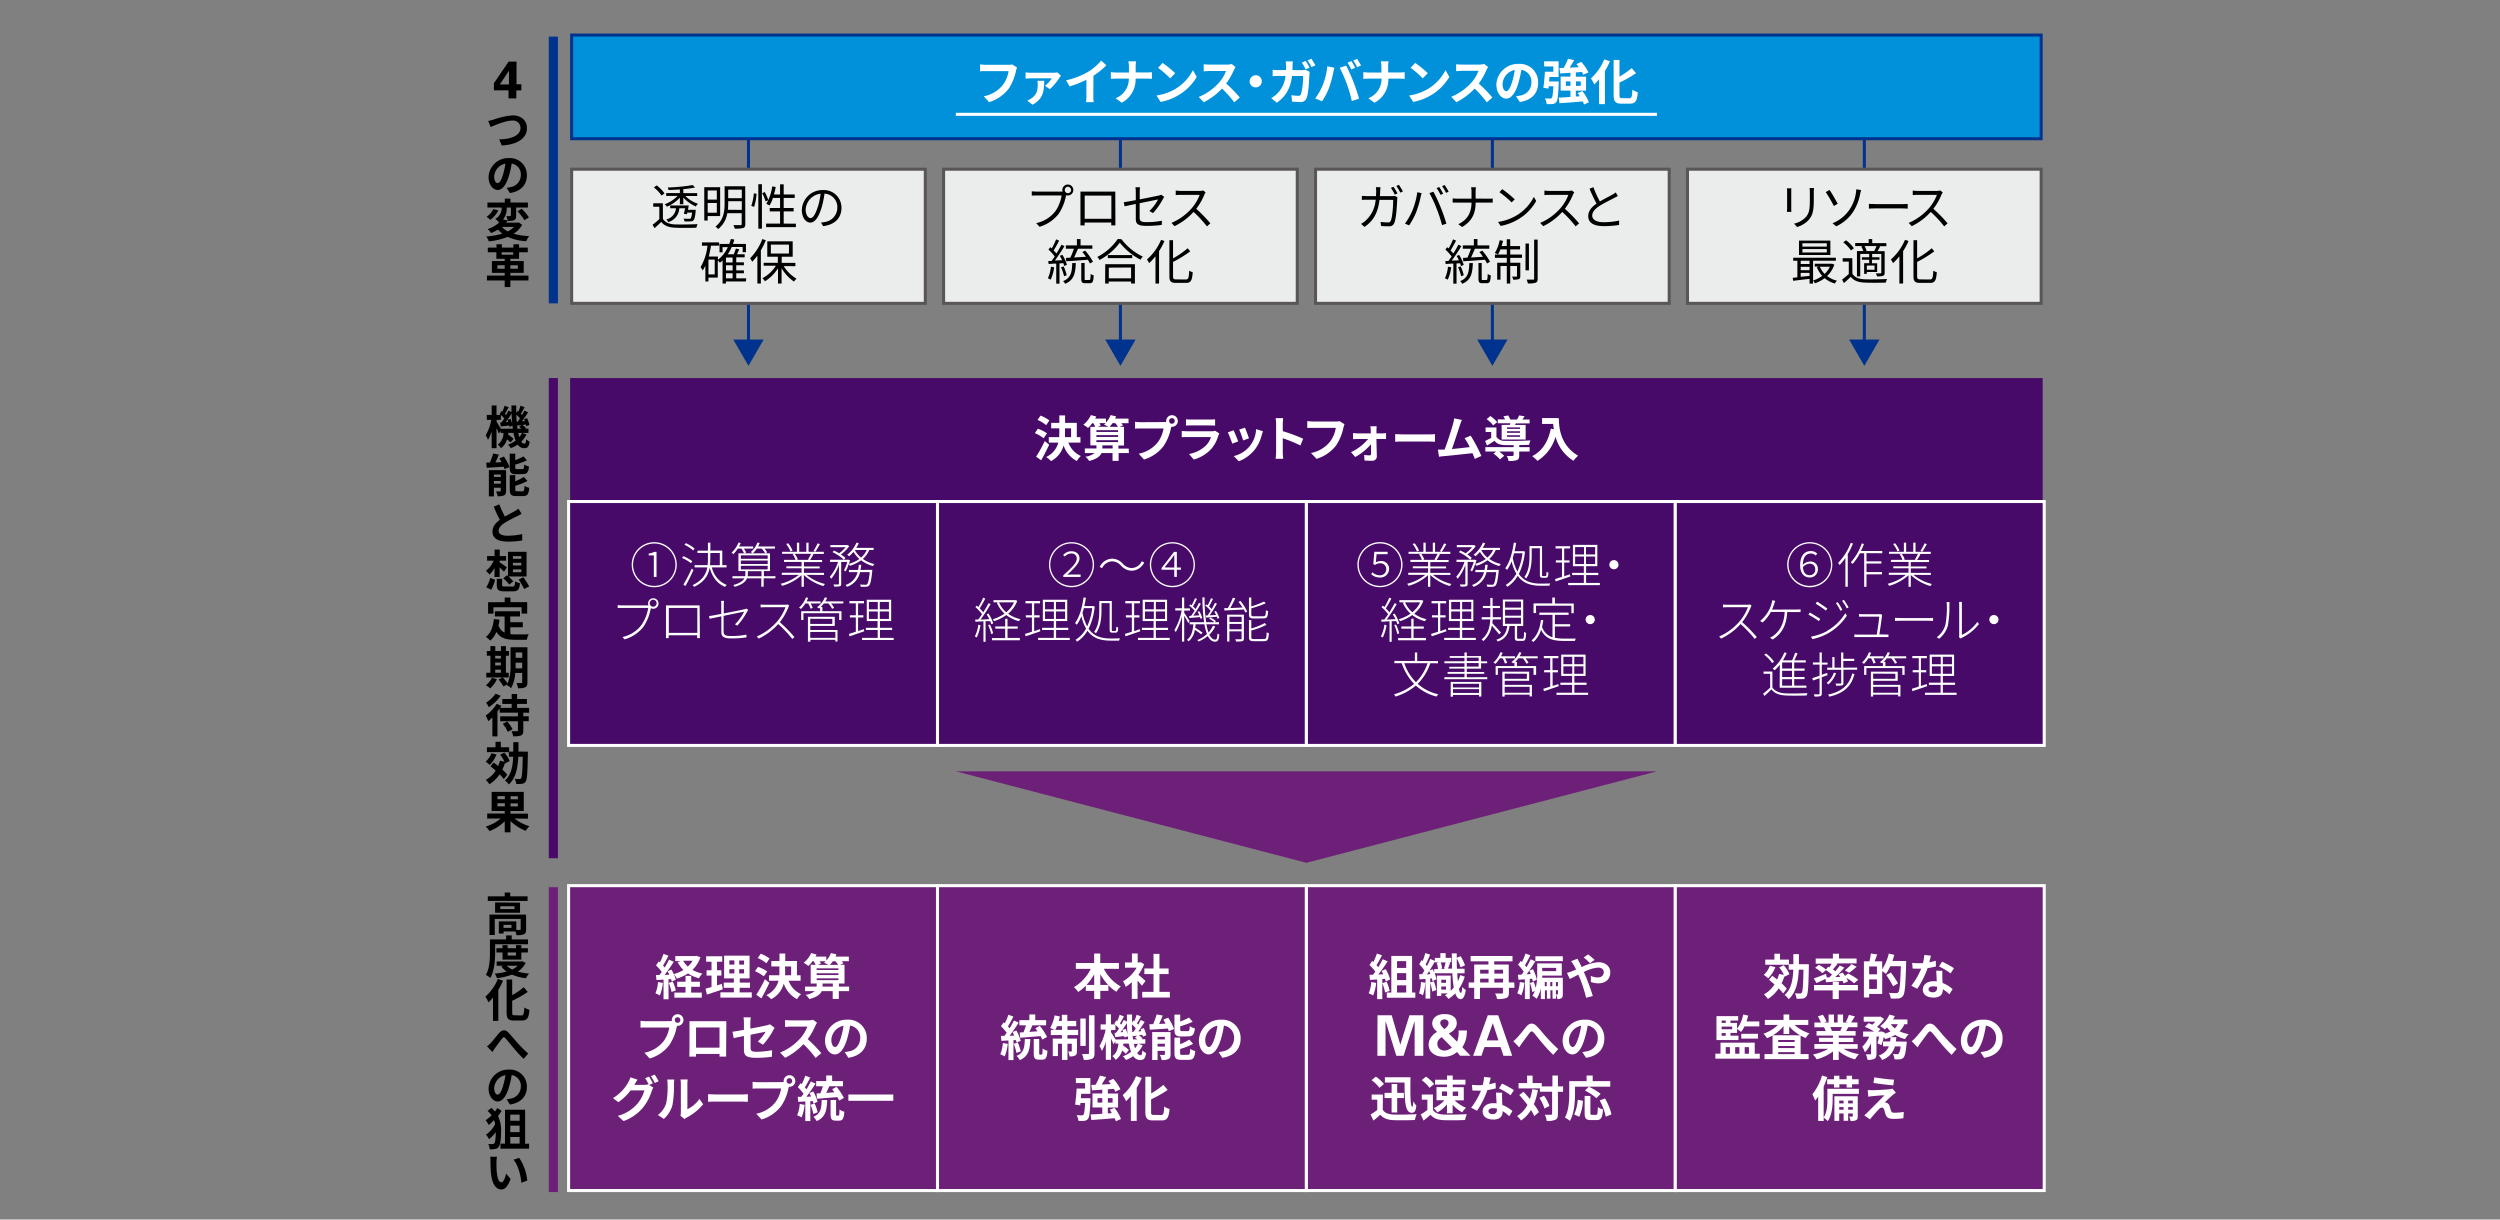 <svg xmlns="http://www.w3.org/2000/svg" viewBox="0 0 820 400"><rect x="0" y="0" width="820" height="400" fill="#808080" stroke="none"/><defs><style>.cls-1,.cls-13,.cls-2,.cls-5,.cls-6,.cls-8{fill:none;}.cls-2,.cls-4,.cls-5{stroke:#00338d;}.cls-11,.cls-12,.cls-13,.cls-2,.cls-4,.cls-5,.cls-6,.cls-7,.cls-8{stroke-miterlimit:10;}.cls-3{fill:#00338d;}.cls-4{fill:#0091da;}.cls-13,.cls-5,.cls-8{stroke-width:3px;}.cls-11,.cls-12,.cls-6{stroke:#fff;}.cls-7{fill:#ebecec;stroke:#585656;}.cls-8{stroke:#470a68;}.cls-9{fill:#fff;}.cls-10,.cls-11{fill:#470a68;}.cls-12,.cls-14{fill:#6d2077;}.cls-13{stroke:#6d2077;}</style></defs><g id="レイヤー_2" data-name="レイヤー 2"><g id="レイヤー_1-2" data-name="レイヤー 1"><rect class="cls-1" width="820" height="400"/><line class="cls-2" x1="611.5" y1="33" x2="611.5" y2="112.82"/><polygon class="cls-3" points="606.51 111.36 611.5 120 616.49 111.36 606.51 111.36"/><line class="cls-2" x1="489.5" y1="33" x2="489.5" y2="112.82"/><polygon class="cls-3" points="484.51 111.36 489.5 120 494.49 111.36 484.51 111.36"/><line class="cls-2" x1="367.5" y1="33" x2="367.5" y2="112.82"/><polygon class="cls-3" points="362.51 111.36 367.5 120 372.49 111.36 362.51 111.36"/><line class="cls-2" x1="245.5" y1="33" x2="245.5" y2="112.82"/><polygon class="cls-3" points="240.51 111.36 245.5 120 250.49 111.36 240.51 111.36"/><rect class="cls-4" x="187.5" y="11.5" width="482" height="34"/><line class="cls-5" x1="181.5" y1="99.5" x2="181.5" y2="12"/><line class="cls-6" x1="543.5" y1="37.5" x2="313.5" y2="37.5"/><rect class="cls-7" x="187.5" y="55.5" width="116" height="44"/><rect class="cls-7" x="309.5" y="55.5" width="116" height="44"/><rect class="cls-7" x="431.5" y="55.5" width="116" height="44"/><rect class="cls-7" x="553.5" y="55.5" width="116" height="44"/><path d="M217.45,71.82c.75,1.18,2.16,1.72,4,1.79s5.44,0,7.36-.1a4.59,4.59,0,0,0-.38,1.17c-1.79.08-5.17.11-7,0-2.1-.08-3.54-.64-4.53-1.89-.7.69-1.44,1.36-2.22,2.05l-.63-1.13a27.92,27.92,0,0,0,2.21-1.84V67.8h-2V66.68h3.15ZM217,64.15a11.78,11.78,0,0,0-2.53-2.67l.92-.67a11.89,11.89,0,0,1,2.57,2.61Zm6,.66a12.17,12.17,0,0,1-4.24,3A3.9,3.9,0,0,0,218,67a11.11,11.11,0,0,0,4.24-2.73h-3.73v-.94H223V62.14c-1.27.09-2.55.15-3.71.19a3.25,3.25,0,0,0-.28-.83,60.31,60.31,0,0,0,8.21-.8l.77.8a35.57,35.57,0,0,1-3.86.54v1.31h4.55v.94h-3.88a10.4,10.4,0,0,0,4.15,2.55,3.46,3.46,0,0,0-.72.88,11.55,11.55,0,0,1-4.1-2.93V67H223Zm5.17,4a2.64,2.64,0,0,1,0,.47c-.17,1.85-.37,2.65-.73,3a1.27,1.27,0,0,1-1,.33,14,14,0,0,1-1.94,0,2.49,2.49,0,0,0-.29-.91c.77.06,1.52.06,1.76.06s.42,0,.55-.11.35-.72.48-1.92h-1.57a3.74,3.74,0,0,1-.13.53l-1-.13c.14-.51.28-1.17.41-1.81h-1.89a5,5,0,0,1-3.63,4.53,3.2,3.2,0,0,0-.64-.88,4.12,4.12,0,0,0,3.17-3.65h-1.9v-.93h6.09c-.08.47-.16,1-.25,1.44Z"/><path d="M232.12,70.87v1.47H231V61.4h5.21v9.47Zm0-8.4v3h3v-3Zm3,7.3V66.58h-3v3.19Zm9.34,3.68c0,.75-.16,1.12-.67,1.33A10.44,10.44,0,0,1,241,75a4.42,4.42,0,0,0-.45-1.15c1,0,2,0,2.31,0s.41-.11.41-.4V69.93h-4.72a8.18,8.18,0,0,1-3,5.2,4.82,4.82,0,0,0-.88-.82c2.68-2.06,3-5.07,3-7.55V61.1h6.76Zm-1.15-4.61V66h-4.46v.72a18.77,18.77,0,0,1-.1,2.08Zm-4.46-6.63V65h4.46V62.21Z"/><path d="M246.42,67.53a16.2,16.2,0,0,0,.84-4.1l.89.13a17.7,17.7,0,0,1-.8,4.29Zm2.31-7.12h1.18V75h-1.18ZM250.86,63A14.8,14.8,0,0,1,252,65.64l-.89.43A16.1,16.1,0,0,0,250,63.35Zm10.19,10.37v1.13h-9.76V73.34h4.57v-4h-3.39V68.23h3.39V64.92h-2.33a11.68,11.68,0,0,1-1.12,2.48,8.09,8.09,0,0,0-1.06-.54,15.65,15.65,0,0,0,1.94-5.72l1.15.2c-.16.83-.35,1.66-.58,2.44h2V60.47h1.19v3.31h3.61v1.14h-3.61v3.31h3.26v1.11h-3.26v4Z"/><path d="M269.28,73a11.62,11.62,0,0,0,1.36-.2,4.74,4.74,0,0,0,4-4.68,4.4,4.4,0,0,0-4.2-4.6,33.62,33.62,0,0,1-.95,4.56c-1,3.25-2.24,4.93-3.71,4.93S263,71.4,263,68.79a6.77,6.77,0,0,1,6.94-6.45A5.76,5.76,0,0,1,276,68.17c0,3.33-2.19,5.55-6,6Zm-1-5.19a25.82,25.82,0,0,0,.88-4.27,5.52,5.52,0,0,0-4.9,5.12c0,2,.93,2.88,1.62,2.88S267.42,70.5,268.24,67.83Z"/><path d="M244.67,92.33h-6.55V93H237V85.43c-.28.27-.56.51-.85.75a9.64,9.64,0,0,0-.72-.75v5.63h-3.07v1.25h-1V87.16a10.47,10.47,0,0,1-.89,1.55,7.11,7.11,0,0,0-.68-1.1,17.54,17.54,0,0,0,2.26-7h-1.81V79.5h5.62v1.08H233.2a31.11,31.11,0,0,1-.72,3.56h3v1.08a11,11,0,0,0,3.25-4.16H237v1.7h-1V80h3.2a14.77,14.77,0,0,0,.53-1.63l1.13.22c-.14.48-.28,1-.45,1.41h4.26v2.72h-1.07v-1.7h-3.6a14,14,0,0,1-1.3,2.39h1.95a15.62,15.62,0,0,0,.72-1.89l1.12.27c-.25.55-.53,1.12-.76,1.62h2.52v1h-2.76v1.63h2.51V87h-2.51v1.7h2.51v.93h-2.51V91.3h3.26Zm-10.24-7.17h-2.06V90h2.06Zm5.86-.7h-2.17v1.63h2.17Zm0,2.55h-2.17v1.7h2.17Zm-2.17,4.29h2.17V89.64h-2.17Z"/><path d="M251.19,78.79a23.89,23.89,0,0,1-1.63,3.33V93h-1.14V83.86a16.28,16.28,0,0,1-1.71,2,10,10,0,0,0-.67-1.15,18,18,0,0,0,4-6.3Zm5.86,8.5a12.55,12.55,0,0,0,4.21,4.13,5.16,5.16,0,0,0-.85.94A14.28,14.28,0,0,1,256.36,88v5h-1.18v-5a13.44,13.44,0,0,1-4.27,4.26,6.34,6.34,0,0,0-.84-1,11.82,11.82,0,0,0,4.42-4.09h-4V86.2h4.64v-2h-3.46V79.16H260v5.06h-3.6v2h4.48v1.09Zm-4.21-4.13h5.94V80.23h-5.94Z"/><path d="M162,29.63V27.3l4.83-7.09h2.59l0,7.44H171v2h-1.64v2.63H166.8V29.63Zm1.94-1.93h3V24.52s0-.1,0-.22,0-.24,0-.38,0-.27,0-.4,0-.24,0-.32Z"/><path d="M161.92,39.22a24.81,24.81,0,0,1,6.23-1.38c2.61,0,4.69,1.52,4.69,4.2,0,3.3-3.13,5.42-8.26,5.67l-.86-2c3.95-.07,7-1.21,7-3.75a2.4,2.4,0,0,0-2.7-2.41c-2.13,0-5.56,1.45-7.08,2.11l-.82-2C160.68,39.58,161.4,39.37,161.92,39.22Z"/><path d="M166.17,61.59a13.83,13.83,0,0,0,1.37-.23,4,4,0,0,0,3.29-3.88,3.59,3.59,0,0,0-3-3.84,28.6,28.6,0,0,1-.87,3.93c-.87,2.94-2.12,4.74-3.71,4.74s-3-1.79-3-4.25a6.48,6.48,0,0,1,6.7-6.21,5.55,5.55,0,0,1,5.87,5.67c0,3-1.88,5.24-5.56,5.79ZM165,57.19a24.23,24.23,0,0,0,.79-3.52,4.59,4.59,0,0,0-3.7,4.21c0,1.47.59,2.18,1.15,2.18S164.45,59.16,165,57.19Z"/><path d="M171.27,73.75a8.33,8.33,0,0,1-2.81,2.91,21.22,21.22,0,0,0,5.13.78,8.33,8.33,0,0,0-1,1.68,17.16,17.16,0,0,1-6.07-1.42,23.39,23.39,0,0,1-6.19,1.47,5.64,5.64,0,0,0-.84-1.61,23.38,23.38,0,0,0,5.27-.93,9.27,9.27,0,0,1-1.4-1.33,14.09,14.09,0,0,1-2.3,1.15,4.8,4.8,0,0,0-1.13-1.32A10.39,10.39,0,0,0,163.72,73a6.31,6.31,0,0,0-1.27-1.2,4,4,0,0,0,2.09-3.73h-4.66V66.43h5.7V65.14h1.84v1.29h5.74v1.64H169.3v2.7c0,.75-.12,1.18-.63,1.44a5.29,5.29,0,0,1-2.11.25,6,6,0,0,0-.49-1.56c.52,0,1.1,0,1.27,0s.23,0,.23-.2V68.07H166.2A5.74,5.74,0,0,1,165,72l1.57.31c-.18.24-.36.48-.56.72h3.83l.32-.06ZM163.47,69a9.27,9.27,0,0,1-2.64,3.11,11.33,11.33,0,0,0-1.23-1,6.21,6.21,0,0,0,2.2-2.52Zm1.19,5.43a6.12,6.12,0,0,0,1.92,1.47,7.35,7.35,0,0,0,2-1.47Zm6.45-5.94a17.62,17.62,0,0,1,2.38,2.81l-1.49.91a15.46,15.46,0,0,0-2.28-2.92Z"/><path d="M173.33,92H167.4v2.15h-1.86V92h-5.82V90.39h5.82V89.5h-4.2V85.62h4.2v-.74h-2.73V82.74H160V81.22h2.85V80.13h1.76v1.09h3.79V80.13h1.85v1.09h2.86v1.52h-2.86v2.14H167.4v.74h4.38V89.5H167.4v.89h5.93Zm-7.79-3.86V87h-2.4v1.14Zm-1-4.58h3.79v-.82h-3.79ZM167.4,87v1.14h2.46V87Z"/><line class="cls-8" x1="181.5" y1="281.5" x2="181.5" y2="124"/><path d="M172.68,142.51a8.86,8.86,0,0,1-1.69,2.33,1.26,1.26,0,0,0,1,.69c.38,0,.51-.29.59-1.47a4.4,4.4,0,0,0,1.15.81c-.27,1.69-.69,2.14-1.86,2.14a2.45,2.45,0,0,1-2.05-1.2,11.39,11.39,0,0,1-2.27,1.19,6.2,6.2,0,0,0-.93-1.14,9.32,9.32,0,0,0,2.5-1.35,15.13,15.13,0,0,1-.69-2.52h-1.69c0,.19,0,.39-.07.57a11.27,11.27,0,0,1,1.78,1.38l-1,1.18a9.25,9.25,0,0,0-1.16-1,5.05,5.05,0,0,1-2,2.88,4.14,4.14,0,0,0-1-1.17,4.74,4.74,0,0,0,1.85-3.82h-.93v-.68l-.6.89c-.15-.45-.45-1.14-.75-1.8V147h-1.59v-5.54a13,13,0,0,1-1.2,2.82,9.65,9.65,0,0,0-.75-1.51,15.92,15.92,0,0,0,1.83-5.06h-1.48v-1.62h1.6V133h1.59v3.09h1.34l-.33-.28.66-1,.25.2a14.76,14.76,0,0,0,.73-1.94l1.33.51c-.42.72-.86,1.55-1.22,2.15l.38.39c.29-.51.55-1,.76-1.46l1,.5c0-.71,0-1.43,0-2.16h1.57c0,.84,0,1.65,0,2.44l.44-.63.24.18a16,16,0,0,0,.73-1.93l1.33.51c-.42.75-.85,1.56-1.22,2.14l.38.39c.29-.49.56-1,.77-1.44l1.22.6c-.61.95-1.32,2-2,2.93l.91-.06c-.08-.21-.17-.42-.26-.62l1-.36a9.5,9.5,0,0,1,.77,2.22l-1.06.45c0-.16-.06-.37-.12-.58l-1.11.15a5.71,5.71,0,0,1,1.14.94l-.28.26h1.13V142h-2.09Zm-4.48-1.9c0-.32-.08-.65-.12-1l-1,.41a3.87,3.87,0,0,0-.05-.45c-1,.1-1.91.22-2.75.31l-.24-1.32.46,0c.29-.39.61-.84.91-1.32a10.71,10.71,0,0,0-1.12-1.11v1.59H162.9v.65c.31.46,1,1.62,1.39,2.25Zm-.75-3.21a9.55,9.55,0,0,1,.58,1.68q-.17-1.65-.21-3.45c-.6.93-1.31,2-1.95,2.82l.81-.06a6,6,0,0,0-.24-.68Zm2.37.91c.23-.31.49-.69.75-1.08a10.51,10.51,0,0,0-1.2-1.21c0,.81,0,1.57.12,2.32Zm1.19,2.3a6.6,6.6,0,0,0-.72-.56l.68-.58c-.47,0-.9.1-1.32.15l-.09-.42q.08.74.18,1.41ZM170,142c.1.49.23,1,.35,1.36a6.69,6.69,0,0,0,.87-1.36Z"/><path d="M165.29,149.74a14.73,14.73,0,0,1,1.81,3.48l-1.64.66a4.27,4.27,0,0,0-.26-.79l-5.56.34-.14-1.69,1.17,0a26.26,26.26,0,0,0,1.09-3l1.86.38c-.34.87-.75,1.77-1.12,2.56l2-.09c-.23-.42-.46-.84-.7-1.23ZM166,161c0,.78-.16,1.21-.65,1.47a4.52,4.52,0,0,1-2.1.29,6.43,6.43,0,0,0-.57-1.57,11.22,11.22,0,0,0,1.32,0c.18,0,.24,0,.24-.22v-1H162v2.84h-1.65v-8.61H166Zm-4-5.35v.79h2.25v-.79Zm2.25,3v-.88H162v.88Zm5.11-3.1c-1.75,0-2.17-.53-2.17-2.18V148.8H169v2.14a22.65,22.65,0,0,0,2.7-1.24l1.14,1.29A27.52,27.52,0,0,1,169,152.4v.88c0,.54.09.6.66.6h1.64c.47,0,.58-.22.64-1.53a4.89,4.89,0,0,0,1.57.66c-.19,1.92-.66,2.48-2,2.48Zm2,5.61c.5,0,.61-.29.69-1.8a5.49,5.49,0,0,0,1.55.66c-.19,2.11-.64,2.7-2.08,2.7h-2.13c-1.75,0-2.19-.51-2.19-2.16v-4.71H169v2a16.06,16.06,0,0,0,2.82-1.41l1.19,1.31a22.49,22.49,0,0,1-4,1.59v1.2c0,.52.11.6.7.6Z"/><path d="M171.06,168.54l-1.44.79a43.33,43.33,0,0,0-4.07,2.15c-1.19.79-2,1.63-2,2.64s1,1.6,3,1.6a23.45,23.45,0,0,0,4.74-.54v2.1a28,28,0,0,1-4.67.36c-2.9,0-5.08-.79-5.08-3.31,0-1.61,1-2.79,2.41-3.83-.67-1.23-1.4-2.79-2-4.33l1.83-.74a33.61,33.61,0,0,0,1.83,4c1.17-.69,2.44-1.33,3.14-1.72a11,11,0,0,0,1.33-.87Z"/><path d="M162.22,186.3a8.79,8.79,0,0,1-1.69,2.17,6.33,6.33,0,0,0-1.14-1.23,9,9,0,0,0,2.55-3.34h-2.18v-1.52h2.46v-2.11h1.7v2.11H166v1.52h-2.12v.55c.6.35,2,1.37,2.37,1.65l-.93,1.43c-.35-.38-.9-.92-1.44-1.41v3.13h-1.7Zm-2.72,6.33a10.5,10.5,0,0,0,1.3-3.09l1.59.63a14.52,14.52,0,0,1-1.26,3.27Zm8.56-.24c.7,0,.81-.21.9-1.73a4.24,4.24,0,0,0,1.61.63c-.23,2.15-.73,2.67-2.37,2.67h-2.7c-2,0-2.55-.49-2.55-2.05v-2.06h1.75v2c0,.45.15.51,1,.51Zm-1.74-3.72.3.26V181h6.09v8.07h-5.94a21.54,21.54,0,0,1,1.59,1.59l-1.29,1.08a23,23,0,0,0-2-2.08Zm1.92-5.39H171v-.87h-2.76Zm0,2.19H171v-.87h-2.76Zm0,2.21H171v-.91h-2.76Zm3.47,1.66c.59.93,1.46,2.21,1.87,3l-1.66.85c-.37-.79-1.19-2.11-1.78-3.12Z"/><path d="M167.42,208a15.45,15.45,0,0,0,1.7.09c.81,0,3.29,0,4.3-.05a6.59,6.59,0,0,0-.63,1.81H169c-2.78,0-4.83-.44-6.18-2.59a7.59,7.59,0,0,1-2,2.85,11.88,11.88,0,0,0-1.46-1.21c1.62-1.2,2.35-3.27,2.62-5.84l1.86.18c-.09.68-.19,1.31-.33,1.91a4,4,0,0,0,2,2.35V202.2h-3.19v-1.7h8.24v1.7h-3.2v1.87h4.12v1.68h-4.12Zm-5.57-6.72h-1.76v-3.75h5.45V196h1.89v1.5h5.49v3.75h-1.84v-2.06h-9.23Z"/><path d="M163,222.8a10.51,10.51,0,0,1-2.22,3,10.7,10.7,0,0,0-1.42-1.06,6.9,6.9,0,0,0,2-2.43Zm3.84-.59H159.5v-1.56h1.35v-5.57h-1.17v-1.56h1.17v-1.59h1.6v1.59h1.86v-1.59h1.63v1.59h1v1.56h-1v5.57h.92Zm-4.41-7.13V216h1.86v-.87Zm0,3.18h1.86v-.95h-1.86Zm0,2.39h1.86v-1h-1.86ZM173,223.78c0,.89-.16,1.35-.69,1.64a5.13,5.13,0,0,1-2.4.31,6,6,0,0,0-.51-1.69c.65,0,1.37,0,1.58,0s.3-.08.3-.32v-3H169a12.37,12.37,0,0,1-1.35,5,5.17,5.17,0,0,0-1.41-1c.05-.09.11-.17.15-.26l-1.24.71a14.42,14.42,0,0,0-1.61-2.27l1.35-.73a15.56,15.56,0,0,1,1.62,2,16,16,0,0,0,.95-6.36v-5.51H173Zm-1.72-4.57v-1.85h-2.16v.56c0,.39,0,.82,0,1.29ZM169.14,214v1.76h2.16V214Z"/><path d="M171.64,233.75v1.19h1.78v1.62h-1.78v3.06c0,.9-.16,1.34-.76,1.61a7,7,0,0,1-2.55.28,7.67,7.67,0,0,0-.55-1.68c.73,0,1.55,0,1.8,0s.3,0,.3-.26v-3h-5.81v-1.62h5.81v-1.19h-6v-1.4c-.22.31-.45.63-.71,1v8.19H161.5v-6.23a15,15,0,0,1-1.36,1.23,12.71,12.71,0,0,0-.82-1.84,13.57,13.57,0,0,0,3.6-3.86l1.55.68c-.13.21-.26.43-.42.66h3.78v-1.31h-3.07v-1.62h3.07v-1.63h1.78v1.63h3.22v1.62h-3.22v1.31h3.94v1.61Zm-7.4-5.53a15.64,15.64,0,0,1-3.91,3.75,9,9,0,0,0-.88-1.51,10.37,10.37,0,0,0,3.09-2.93Zm2.13,8.43a12,12,0,0,1,1.75,2.55l-1.56.84a11.59,11.59,0,0,0-1.65-2.62Z"/><path d="M162.86,247.47a10,10,0,0,1-2.23,3.42,13.37,13.37,0,0,0-1.34-1.07,7.08,7.08,0,0,0,1.92-2.77Zm2.38,8.08a12.46,12.46,0,0,0-1.36-1.57,11.35,11.35,0,0,1-3.34,3.25,9.23,9.23,0,0,0-1.2-1.42,8.7,8.7,0,0,0,3.24-3.05c-.57-.51-1.15-1-1.69-1.41l1-1.24c.49.34,1,.73,1.5,1.14a13.06,13.06,0,0,0,.61-1.73l1.48.32a12,12,0,0,0-1.44-2.3l1.38-.69a11,11,0,0,1,1.77,2.75l-1.48.79-.07-.16a12.52,12.52,0,0,1-.88,2.19,13.5,13.5,0,0,1,1.61,1.68Zm7.9-9s0,.57,0,.79c-.12,6.17-.24,8.36-.72,9a1.56,1.56,0,0,1-1.19.74,11,11,0,0,1-1.9.06,4.19,4.19,0,0,0-.51-1.67c.68,0,1.29.06,1.57.06a.55.55,0,0,0,.53-.25c.31-.41.45-2.24.54-7.07H170c-.19,3.86-.84,7-3.1,9.08a6.07,6.07,0,0,0-1.27-1.31c2-1.75,2.54-4.41,2.69-7.77h-1.41v-1.51h-7.2v-1.59h2.82v-1.8h1.74v1.8H167v1.41h1.35c0-1,0-2,0-3.09h1.71c0,1.06,0,2.1,0,3.09Z"/><path d="M168.78,268.48a14.89,14.89,0,0,0,4.86,2.52,7.52,7.52,0,0,0-1.2,1.51,15.19,15.19,0,0,1-5-3.19V273h-1.89v-3.62a14.11,14.11,0,0,1-5,3.21,9.69,9.69,0,0,0-1.21-1.48,13.62,13.62,0,0,0,4.9-2.64h-4.44v-1.63h5.74V266h-4.29v-6.27h10.54V266h-4.36v.89h5.74v1.63Zm-5.61-6.34h2.41v-1h-2.41Zm2.41,2.34v-1h-2.41v1Zm4.28-3.31h-2.39v1h2.39Zm0,2.34h-2.39v1h2.39Z"/><path d="M173.05,294v1.51H160V294h5.55v-1.26h1.81V294Zm-.48,10.87c0,.83-.16,1.3-.74,1.58a6,6,0,0,1-2.44.28,5,5,0,0,0-.34-1.2h-3.87v.68h-1.56v-4h5.73V305a10.26,10.26,0,0,0,1.14,0c.23,0,.29-.06.29-.24v-3.34h-8.5v5.26h-1.73V300h12Zm-2-8.79v3.3h-8.18V296Zm-1.81,1.18H164.1v.92h4.68Zm-1,6.09h-2.6v1h2.6Z"/><path d="M162.41,312.35c0,2.43-.23,6.11-1.59,8.42a6.55,6.55,0,0,0-1.46-1c1.25-2.13,1.34-5.25,1.34-7.44v-4.2H166v-1.33h1.85v1.33h5.33v1.59H162.41Zm10,3.48a7.34,7.34,0,0,1-2.56,2.85,19.34,19.34,0,0,0,3.69.65,7,7,0,0,0-1.05,1.53,16,16,0,0,1-4.56-1.19,20.32,20.32,0,0,1-4.94,1.17,5.46,5.46,0,0,0-.72-1.5,20.74,20.74,0,0,0,3.89-.67,7.38,7.38,0,0,1-1.72-1.67l.7-.25h-2.24v-1.4H171l.32-.07Zm-7.59-1.08v-2.34h-2V311h2v-1h1.69v1h2.72v-1H171v1h2.15v1.41H171v2.34Zm1.41,2A6.19,6.19,0,0,0,168,318a6.73,6.73,0,0,0,1.8-1.23Zm.28-4.34v1h2.72v-1Z"/><path d="M165,321.68a24.76,24.76,0,0,1-1.55,3v10.17H161.7v-7.65a15.3,15.3,0,0,1-1.49,1.59,12.58,12.58,0,0,0-1-1.89,15.49,15.49,0,0,0,4.1-5.83Zm6,11.39c.72,0,.84-.51,1-2.63a5.16,5.16,0,0,0,1.65.77c-.21,2.58-.68,3.52-2.44,3.52H168.6c-1.89,0-2.43-.6-2.43-2.71V321.29H168v5.13a25.89,25.89,0,0,0,3.78-2.62l1.32,1.56a36.89,36.89,0,0,1-5.1,2.89V332c0,.89.11,1,.82,1Z"/><path d="M161,342.08c.66-.69,1.78-2.19,2.69-3.23s2-1.26,3-.22,2.15,2.44,3,3.39,2.18,2.32,3.56,3.55l-1.5,1.74a44.09,44.09,0,0,1-3.21-3.48c-.91-1.05-2-2.44-2.67-3.21-.52-.55-.78-.49-1.22.05-.56.73-1.6,2.17-2.22,3-.33.45-.66,1-.92,1.37l-1.78-1.83A9.94,9.94,0,0,0,161,342.08Z"/><path d="M166.17,360.56c.57-.06,1-.15,1.37-.22a4,4,0,0,0,3.29-3.89,3.59,3.59,0,0,0-3-3.84,28.6,28.6,0,0,1-.87,3.93c-.87,2.94-2.12,4.74-3.71,4.74s-3-1.78-3-4.24a6.47,6.47,0,0,1,6.7-6.21,5.54,5.54,0,0,1,5.87,5.67c0,3-1.88,5.23-5.56,5.79ZM165,356.17a24.37,24.37,0,0,0,.79-3.53,4.6,4.6,0,0,0-3.7,4.22c0,1.47.59,2.17,1.15,2.17S164.45,358.13,165,356.17Z"/><path d="M164.54,364.37a20.38,20.38,0,0,1-1.19,1.67,10.92,10.92,0,0,1,1,5.26c0,2-.16,4-.84,4.95a1.43,1.43,0,0,1-.91.57,6.07,6.07,0,0,1-2,.12,3.49,3.49,0,0,0-.47-1.71,9.87,9.87,0,0,0,1.59,0,.52.52,0,0,0,.43-.27c.33-.39.45-1.89.45-3.63a11.28,11.28,0,0,1-2.2,2.34,6.55,6.55,0,0,0-1-1.51,8.76,8.76,0,0,0,3-3.44,7.72,7.72,0,0,0-.37-1.33,16.09,16.09,0,0,1-1.74,1.62,7.6,7.6,0,0,0-1-1.59,12,12,0,0,0,1.95-1.59,7.63,7.63,0,0,0-1.32-1.44l1.25-1a9.27,9.27,0,0,1,1.17,1.18,9.84,9.84,0,0,0,.79-1.14Zm9,10.74v1.65h-9.4v-1.65h1.5V364h6.6v11.16Zm-6.17-9.51v2h3.07v-2Zm3.07,3.63h-3.07v2.1h3.07Zm-3.07,5.88h3.07v-2.17h-3.07Z"/><path d="M162.84,381.22c0,.93,0,2,.09,3.07.21,2.09.63,3.51,1.54,3.51.71,0,1.28-1.69,1.53-2.85l1.49,1.77c-1,2.54-1.87,3.42-3.06,3.42-1.57,0-3-1.42-3.39-5.34-.13-1.33-.16-3-.16-3.93a11,11,0,0,0-.09-1.47l2.23,0A12.18,12.18,0,0,0,162.84,381.22Zm10.09,6-1.92.73c-.22-2.35-1-5.76-2.58-7.56l1.85-.61A15.62,15.62,0,0,1,172.93,387.19Z"/><path d="M348,62.84a5,5,0,0,0,.53,0,1.7,1.7,0,0,1-.08-.51,1.8,1.8,0,1,1,1.79,1.79,2,2,0,0,1-.6-.09l0,.17a16,16,0,0,1-2.38,5.91,12.26,12.26,0,0,1-6.3,4.27l-1.09-1.2a10.64,10.64,0,0,0,6.24-3.84,12.2,12.2,0,0,0,2.09-5.22H340c-.62,0-1.18,0-1.58.05V62.74a15.24,15.24,0,0,0,1.6.1Zm3.3-.53a1.08,1.08,0,0,0-1.06-1.07,1.07,1.07,0,0,0-1,1.07,1.05,1.05,0,0,0,1,1.06A1.07,1.07,0,0,0,351.34,62.31Z"/><path d="M365.84,72c0,.51,0,1.74,0,1.92H364.5c0-.12,0-.48,0-.92h-8.74c0,.42,0,.8,0,.92h-1.37c0-.2,0-1.38,0-1.94V64.09c0-.37,0-.87,0-1.25l1.43,0h8.59c.35,0,.93,0,1.41,0,0,.4,0,.85,0,1.25Zm-10.06-7.84v7.6h8.75v-7.6Z"/><path d="M377,69.22a14.91,14.91,0,0,0,2.85-3.8l-6.05,1.23V71.4c0,1.1.4,1.46,2.32,1.46a25.18,25.18,0,0,0,5-.47l-.06,1.38a37,37,0,0,1-5,.32c-3,0-3.52-.77-3.52-2.35V66.9c-1.62.32-3,.63-3.68.77l-.26-1.34c.72-.1,2.24-.37,3.94-.69V62.9a9,9,0,0,0-.12-1.47h1.52a9.18,9.18,0,0,0-.11,1.47v2.5c2.72-.53,5.52-1.1,6.19-1.25a2.87,2.87,0,0,0,.85-.29l1,.74a5.43,5.43,0,0,0-.4.64,24.48,24.48,0,0,1-3.27,4.66Z"/><path d="M395.45,63.1a5.26,5.26,0,0,0-.4.7,20.2,20.2,0,0,1-2.68,4.69A46.68,46.68,0,0,1,397,73.26l-1.12,1a37.07,37.07,0,0,0-4.4-4.75,20.2,20.2,0,0,1-6.24,4.67l-1-1.07a18.33,18.33,0,0,0,6.6-4.75,14.4,14.4,0,0,0,2.65-4.45h-6.24c-.56,0-1.44.06-1.61.08V62.5a14.48,14.48,0,0,0,1.61.12h6.18a4.29,4.29,0,0,0,1.2-.15Z"/><path d="M345.76,87.67a13.93,13.93,0,0,1-1.14,4.07,3.93,3.93,0,0,0-.92-.45,11.57,11.57,0,0,0,1-3.81Zm1.75-1.27v6.65h-1.06V86.46c-.91,0-1.78.09-2.51.14l-.1-1,1.06,0c.33-.43.7-.94,1.05-1.47a14.9,14.9,0,0,0-2.06-2.28l.61-.77c.16.13.3.28.46.42a19.3,19.3,0,0,0,1.44-3l1,.42a34.8,34.8,0,0,1-1.81,3.22,10.45,10.45,0,0,1,.93,1c.63-1,1.2-2,1.62-2.87l1,.45A56.56,56.56,0,0,1,346,85.45l2.37-.1a12.2,12.2,0,0,0-.75-1.44l.83-.33a12.14,12.14,0,0,1,1.5,3.27l-.89.4a8.65,8.65,0,0,0-.29-.93Zm1.5,4.19a15.5,15.5,0,0,0-1-2.93l.87-.28a14.89,14.89,0,0,1,1,2.9Zm3.86-4.3c-.15,3.46-.66,5.62-3.51,6.79a3.07,3.07,0,0,0-.67-.88c2.54-1,2.93-2.84,3-5.91Zm-1.8-1.78a22.46,22.46,0,0,0,1.16-2.92H349.6V80.5h3.62V78.41h1.2V80.5h3.87v1.09h-4.71c-.39.93-.86,2-1.29,2.87l3.92-.24A17.72,17.72,0,0,0,355,82.68l.93-.48a20.56,20.56,0,0,1,2.57,3.65l-1,.57a13.92,13.92,0,0,0-.68-1.23c-2.56.21-5.24.39-7.09.51l-.11-1.11Zm6.21,7.34c.34,0,.4-.26.45-2a3,3,0,0,0,1,.46c-.08,2.07-.37,2.59-1.33,2.59H356c-1.1,0-1.34-.33-1.34-1.52V86.27h1.1v5.11c0,.42,0,.47.4.47Z"/><path d="M367.85,78.46a19,19,0,0,0,7,5.71,5.57,5.57,0,0,0-.79,1,21.31,21.31,0,0,1-6.77-5.58,19.71,19.71,0,0,1-6.64,5.68,4.39,4.39,0,0,0-.73-1,18,18,0,0,0,6.7-5.88Zm-5.33,8.2h9.73V93H371v-.65h-7.35V93h-1.17Zm8.85-3v1h-8v-1Zm-7.68,4.13V91.3H371V87.74Z"/><path d="M381.94,79.05a22.67,22.67,0,0,1-1.77,3.33V93H379V84.06a20.81,20.81,0,0,1-2.08,2.25,8.47,8.47,0,0,0-.72-1.2,17.73,17.73,0,0,0,4.64-6.45Zm7,12.62c.88,0,1-.57,1.13-2.89a4.15,4.15,0,0,0,1.14.51c-.19,2.59-.54,3.5-2.19,3.5h-3.28c-1.67,0-2.18-.48-2.18-2.22V78.79h1.2v5.95a28.15,28.15,0,0,0,4.79-3.31l.85,1a37.73,37.73,0,0,1-5.64,3.48v4.64c0,.9.18,1.09,1.06,1.09Z"/><path class="cls-9" d="M333.6,22.14a6.07,6.07,0,0,0-.35,1.12,16.67,16.67,0,0,1-2.4,5.83,12.81,12.81,0,0,1-6.44,4.41l-1.74-1.92a10.47,10.47,0,0,0,6.27-3.74,10,10,0,0,0,1.87-4.51h-7.45c-.72,0-1.49,0-1.91.06V21.14c.48,0,1.4.12,1.92.12h7.4a5.38,5.38,0,0,0,1.26-.12Z"/><path class="cls-9" d="M348,24.82a5.08,5.08,0,0,0-.48.64,18.44,18.44,0,0,1-3.18,3.79l-1.6-1.12A9.08,9.08,0,0,0,345,25.7h-6.94a16.6,16.6,0,0,0-1.67.09V23.73a11.41,11.41,0,0,0,1.67.13h7.42a6.46,6.46,0,0,0,1.3-.12Zm-5.49,1.68c-.09,3-.09,5.8-3.84,7.85L336.94,33a5.67,5.67,0,0,0,1.29-.69c1.81-1.23,2.15-2.65,2.15-4.67a6.66,6.66,0,0,0-.11-1.13Z"/><path class="cls-9" d="M358.61,31.41a11.17,11.17,0,0,0,.14,2.09h-2.52a18.8,18.8,0,0,0,.11-2.09V26.16a32.09,32.09,0,0,1-5.51,2.18l-1.15-2A24.45,24.45,0,0,0,357,23.49a16.84,16.84,0,0,0,4.18-3.62l1.71,1.55a26.06,26.06,0,0,1-4.24,3.44Z"/><path class="cls-9" d="M376.1,23.78c.74,0,1.41-.07,1.74-.1v2.18c-.33,0-1.12-.07-1.76-.07h-3.6a8.59,8.59,0,0,1-4.56,7.91l-2-1.48a6.82,6.82,0,0,0,4.34-6.43H366.2c-.71,0-1.35.05-1.84.08V23.66a17.22,17.22,0,0,0,1.77.12h4.16V22a7.74,7.74,0,0,0-.21-1.88h2.55A12.09,12.09,0,0,0,372.5,22v1.75Z"/><path class="cls-9" d="M385.46,29.2A15.19,15.19,0,0,0,391.28,23l1.25,2.25a17,17,0,0,1-5.92,5.92,17.39,17.39,0,0,1-5.94,2.26l-1.34-2.11A16.57,16.57,0,0,0,385.46,29.2Zm0-5.18-1.63,1.68a34.58,34.58,0,0,0-4-3.46l1.5-1.6A33.62,33.62,0,0,1,385.46,24Z"/><path class="cls-9" d="M405.26,22a8.32,8.32,0,0,0-.56,1,23.33,23.33,0,0,1-2.51,4.4,45.53,45.53,0,0,1,4.46,4.58l-1.82,1.58a36.31,36.31,0,0,0-4-4.52,21.19,21.19,0,0,1-6,4.49l-1.65-1.73a18,18,0,0,0,6.56-4.59,12.27,12.27,0,0,0,2.39-3.92h-5.43c-.67,0-1.55.1-1.88.11V21.07a16.25,16.25,0,0,0,1.88.11h5.64A5.89,5.89,0,0,0,404,21Z"/><path class="cls-9" d="M411.92,24.67a2,2,0,1,1-2.05,2A2.07,2.07,0,0,1,411.92,24.67Z"/><path class="cls-9" d="M427,23a6.19,6.19,0,0,0,1.21-.11l1.38.69a5.77,5.77,0,0,0-.11.83c-.07,1.73-.26,6.21-.95,7.84a2,2,0,0,1-2.06,1.22c-.91,0-1.87-.07-2.66-.13l-.24-2.13a14.94,14.94,0,0,0,2.24.22.85.85,0,0,0,.92-.57,22.1,22.1,0,0,0,.67-5.94h-3.6c-.59,4.24-2.11,6.74-5,8.77l-1.85-1.5A9.09,9.09,0,0,0,419,30.62a9.43,9.43,0,0,0,2.64-5.71h-2.11c-.54,0-1.42,0-2.11.08V22.88a19.39,19.39,0,0,0,2.11.11h2.29c0-.45,0-.91,0-1.39a12.58,12.58,0,0,0-.11-1.47h2.35c-.05.38-.08,1.05-.1,1.44s0,1-.06,1.42Zm1.25-.25A19.71,19.71,0,0,0,427,20.51l1.26-.51c.4.58,1,1.6,1.27,2.19Zm1.9-3.48a25,25,0,0,1,1.3,2.18l-1.28.56a17.38,17.38,0,0,0-1.28-2.21Z"/><path class="cls-9" d="M435.36,21.74l2.33.48c-.14.47-.32,1.25-.38,1.6A42.11,42.11,0,0,1,436,28.64a22.18,22.18,0,0,1-2.37,4.58l-2.24-.95a19.37,19.37,0,0,0,2.5-4.45A22.88,22.88,0,0,0,435.36,21.74Zm4.06.48,2.13-.68a56.4,56.4,0,0,1,2.35,5.24c.58,1.44,1.42,4,1.87,5.59l-2.37.77a47.68,47.68,0,0,0-1.66-5.65A45.92,45.92,0,0,0,439.42,22.22Zm5.09,0-1.28.56A22.09,22.09,0,0,0,442,20.56l1.27-.53C443.64,20.62,444.21,21.63,444.51,22.22Zm1.92-.73-1.28.56a17.38,17.38,0,0,0-1.28-2.21l1.26-.53A25,25,0,0,1,446.43,21.49Z"/><path class="cls-9" d="M459,23.78c.73,0,1.41-.07,1.74-.1v2.18c-.33,0-1.12-.07-1.76-.07h-3.6a8.59,8.59,0,0,1-4.56,7.91l-2-1.48a6.81,6.81,0,0,0,4.33-6.43H449c-.7,0-1.34.05-1.84.08V23.66a17.43,17.43,0,0,0,1.78.12h4.16V22a7.74,7.74,0,0,0-.21-1.88h2.55a12.09,12.09,0,0,0-.13,1.89v1.75Z"/><path class="cls-9" d="M468.31,29.2A15.19,15.19,0,0,0,474.13,23l1.25,2.25a17.08,17.08,0,0,1-5.92,5.92,17.39,17.39,0,0,1-5.94,2.26l-1.34-2.11A16.7,16.7,0,0,0,468.31,29.2Zm0-5.18-1.64,1.68a33,33,0,0,0-4-3.46l1.51-1.6A33.62,33.62,0,0,1,468.31,24Z"/><path class="cls-9" d="M488.11,22a7.12,7.12,0,0,0-.56,1,23.33,23.33,0,0,1-2.51,4.4,45.53,45.53,0,0,1,4.46,4.58l-1.82,1.58a36.31,36.31,0,0,0-4-4.52,21.19,21.19,0,0,1-6,4.49L476,31.74a18,18,0,0,0,6.56-4.59,12.45,12.45,0,0,0,2.39-3.92H479.5c-.67,0-1.55.1-1.89.11V21.07a16.56,16.56,0,0,0,1.89.11h5.63a5.92,5.92,0,0,0,1.67-.2Z"/><path class="cls-9" d="M497.23,31.58c.61-.08,1-.16,1.47-.25a4.29,4.29,0,0,0,3.6-4.24A3.91,3.91,0,0,0,499,22.9a35.42,35.42,0,0,1-.95,4.3c-.94,3.2-2.32,5.15-4,5.15s-3.24-1.93-3.24-4.61a7.07,7.07,0,0,1,7.3-6.78,6,6,0,0,1,6.4,6.19c0,3.33-2,5.7-6,6.31ZM496,26.78a25.74,25.74,0,0,0,.84-3.84,5,5,0,0,0-4,4.6c0,1.6.64,2.38,1.23,2.38S495.36,28.93,496,26.78Z"/><path class="cls-9" d="M506.43,20.11h4.79v5.15h-3c0,.48-.08,1-.12,1.45h3.15s0,.47,0,.71c-.16,3.88-.33,5.49-.79,6.07a1.82,1.82,0,0,1-1.22.64,14.2,14.2,0,0,1-1.94,0,4.84,4.84,0,0,0-.57-1.87,16.46,16.46,0,0,0,1.66.07.61.61,0,0,0,.56-.19c.26-.26.42-1.32.55-3.85h-1.52l-.1.77-1.66-.25c.22-1.39.41-3.56.51-5.28h2.77V21.79h-3Zm13.12,14.16a6.75,6.75,0,0,0-.4-1c-2.73.24-5.58.45-7.65.59L511.28,32c1.06,0,2.39-.11,3.83-.2V29.71h-3.22V25.12h3.22V23.87c-1.24.1-2.39.16-3.36.23l-.26-1.78,1.41-.06a20.5,20.5,0,0,0,1.42-3l2,.47c-.45.83-1,1.69-1.47,2.46l3-.16c-.26-.34-.53-.69-.79-1l1.6-.71a14.11,14.11,0,0,1,2.35,3.43l-1.71.78a6.66,6.66,0,0,0-.43-.93c-.69.05-1.36.12-2,.16v1.38h3.36v4.59h-3.36v1.94l1.31-.1c-.22-.37-.46-.72-.7-1.05l1.53-.64a13.69,13.69,0,0,1,2.15,3.68Zm-4.44-6.11V26.69H513.6v1.47Zm1.82-1.47v1.47h1.55V26.69Z"/><path class="cls-9" d="M528.07,20.08a24.68,24.68,0,0,1-1.66,3.23V34.16H524.5V26a18.64,18.64,0,0,1-1.58,1.7,14.36,14.36,0,0,0-1.1-2,16.67,16.67,0,0,0,4.36-6.22Zm6.35,12.14c.77,0,.9-.54,1-2.8a5.42,5.42,0,0,0,1.76.82C537,33,536.49,34,534.6,34h-2.74c-2,0-2.59-.64-2.59-2.9V19.66h1.92v5.48a27.16,27.16,0,0,0,4-2.8L536.63,24a39.05,39.05,0,0,1-5.44,3.09v4c0,.94.11,1.1.88,1.1Z"/><path d="M456.46,64.34a5.53,5.53,0,0,0,1-.08l.9.45a4.8,4.8,0,0,0-.08.79c-.07,1.53-.26,6.19-1,7.72a1.64,1.64,0,0,1-1.71,1c-.82,0-1.74,0-2.58-.11l-.16-1.33a20.16,20.16,0,0,0,2.39.18.88.88,0,0,0,.93-.52c.6-1.23.81-5.16.81-6.88h-4.48c-.57,4.61-2.24,7-4.91,8.87l-1.15-1a8.47,8.47,0,0,0,1.63-1.18,10.25,10.25,0,0,0,3.17-6.74h-2.69a15.48,15.48,0,0,0-1.84.07V64.26c.56,0,1.22.08,1.82.08h2.82c0-.51.06-1.05.06-1.61a8.52,8.52,0,0,0-.11-1.33h1.51c-.05.35-.08.91-.1,1.3,0,.57-.05,1.12-.08,1.64Zm.61-3.08a24.84,24.84,0,0,1,1.31,2.19l-.87.38a19.84,19.84,0,0,0-1.29-2.21Zm1.76-.64a19.37,19.37,0,0,1,1.32,2.17l-.84.39A17.85,17.85,0,0,0,458,61Z"/><path d="M464.86,63.06l1.42.29c-.09.35-.22.82-.29,1.17a35.14,35.14,0,0,1-1.45,5,23.49,23.49,0,0,1-2.35,4.4l-1.36-.57A21.31,21.31,0,0,0,463.29,69,24.36,24.36,0,0,0,464.86,63.06Zm4,.26,1.3-.43a51.61,51.61,0,0,1,2.33,5c.66,1.59,1.51,4,1.92,5.48l-1.42.46a48.3,48.3,0,0,0-1.81-5.5A39.73,39.73,0,0,0,468.84,63.32Zm4.51.21-.86.38a17.85,17.85,0,0,0-1.3-2.22l.85-.35A18.11,18.11,0,0,1,473.35,63.53Zm1.8-.66-.87.39A14.39,14.39,0,0,0,473,61.05l.85-.35A19.38,19.38,0,0,1,475.15,62.87Z"/><path d="M488.22,65.16c.53,0,1.14,0,1.39-.06v1.36a13.36,13.36,0,0,0-1.41,0H484c0,3.52-1.2,6.11-4.43,8l-1.25-.93c3-1.42,4.32-3.78,4.34-7.07h-4.69a14.82,14.82,0,0,0-1.5,0V65.08c.32,0,.89.08,1.47.08h4.72V63a8.91,8.91,0,0,0-.14-1.58h1.58A14.24,14.24,0,0,0,484,63v2.14Z"/><path d="M497.76,70.46a15.11,15.11,0,0,0,5.35-5.89l.76,1.36a16,16,0,0,1-5.37,5.68,17.24,17.24,0,0,1-6.29,2.49l-.85-1.31A16.49,16.49,0,0,0,497.76,70.46Zm-.94-5.08-1,1a33.67,33.67,0,0,0-4-3.34l.91-1A36.32,36.32,0,0,1,496.82,65.38Z"/><path d="M516.36,63.1a4.35,4.35,0,0,0-.4.7,19.91,19.91,0,0,1-2.69,4.69,45.65,45.65,0,0,1,4.67,4.77l-1.12,1a36.36,36.36,0,0,0-4.4-4.75,20.2,20.2,0,0,1-6.24,4.67l-1-1.07a18.29,18.29,0,0,0,6.59-4.75,14.24,14.24,0,0,0,2.66-4.45h-6.24c-.56,0-1.44.06-1.62.08V62.5a14.89,14.89,0,0,0,1.62.12h6.17a4.18,4.18,0,0,0,1.2-.15Z"/><path d="M530.64,64.28c-.35.22-.75.43-1.22.67-1,.55-3.26,1.59-4.81,2.61s-2.36,2-2.36,3.2,1.25,2.13,3.75,2.13a23.26,23.26,0,0,0,5.07-.55v1.44a30.74,30.74,0,0,1-5,.39c-3,0-5.13-.9-5.13-3.27,0-1.63,1-2.92,2.73-4.11a51.59,51.59,0,0,1-2.3-4.88l1.26-.51a36.16,36.16,0,0,0,2.13,4.69c1.49-.9,3.2-1.73,4.06-2.23a5.93,5.93,0,0,0,1.14-.75Z"/><path d="M476,87.67a14.25,14.25,0,0,1-1.14,4.07,3.82,3.82,0,0,0-.93-.45,11.34,11.34,0,0,0,1-3.81Zm1.74-1.27v6.65h-1.05V86.46c-.92,0-1.78.09-2.52.14l-.09-1,1,0c.34-.43.71-.94,1.06-1.47a15.44,15.44,0,0,0-2.06-2.28l.6-.77c.16.13.31.28.47.42a21.33,21.33,0,0,0,1.44-3l1,.42c-.55,1.06-1.22,2.32-1.81,3.22a13.76,13.76,0,0,1,.93,1c.62-1,1.2-2,1.62-2.87l1,.45a56.46,56.46,0,0,1-3.18,4.77l2.37-.1a12.25,12.25,0,0,0-.76-1.44l.84-.33a12.79,12.79,0,0,1,1.5,3.27l-.9.4a8.41,8.41,0,0,0-.28-.93Zm1.51,4.19a15.5,15.5,0,0,0-1-2.93l.86-.28a14.33,14.33,0,0,1,1,2.9Zm3.85-4.3c-.14,3.46-.65,5.62-3.5,6.79a3.07,3.07,0,0,0-.67-.88c2.54-1,2.92-2.84,3-5.91Zm-1.79-1.78a22.42,22.42,0,0,0,1.15-2.92H479.8V80.5h3.62V78.41h1.19V80.5h3.88v1.09h-4.71c-.4.93-.86,2-1.29,2.87l3.92-.24c-.37-.55-.79-1.08-1.17-1.54l.93-.48a20.56,20.56,0,0,1,2.57,3.65l-1,.57a12,12,0,0,0-.69-1.23c-2.56.21-5.23.39-7.09.51l-.11-1.11Zm6.21,7.34c.33,0,.4-.26.45-2a2.91,2.91,0,0,0,1,.46c-.08,2.07-.37,2.59-1.33,2.59h-1.36c-1.1,0-1.34-.33-1.34-1.52V86.27H486v5.11c0,.42.05.47.4.47Z"/><path d="M495.36,83.48h3.86v1.09h-3.86v1.6h3.3v4.37c0,.54-.08.84-.48,1a5.11,5.11,0,0,1-1.86.19,3.65,3.65,0,0,0-.35-1c.69,0,1.22,0,1.38,0s.22,0,.22-.21V87.25h-2.21V93h-1.13V87.25h-2.07v4.47h-1.08V86.17h3.15v-1.6h-3.89V83.48h3.89V81.8h-2.08a13.44,13.44,0,0,1-.8,1.65,6.75,6.75,0,0,0-1.06-.45,12.57,12.57,0,0,0,1.6-4.21L493,79c-.14.56-.3,1.15-.48,1.69h1.7V78.47h1.13v2.24h3.23V81.8h-3.23Zm6.13,5.18h-1.12V79.87h1.12Zm2.86-10.08v12.8c0,.79-.17,1.14-.65,1.35a7.84,7.84,0,0,1-2.56.24,7.43,7.43,0,0,0-.39-1.25c.95,0,1.84,0,2.12,0s.33-.08.33-.35V78.58Z"/><path d="M587.58,61.78a10.33,10.33,0,0,0-.05,1.16v5.34a11.13,11.13,0,0,0,.05,1.22h-1.47c0-.24.06-.76.06-1.24V62.94c0-.29,0-.85-.06-1.16Zm7.41-.11a13.46,13.46,0,0,0-.07,1.38v2.59c0,3.84-.51,5.1-1.66,6.48a8.53,8.53,0,0,1-3.81,2.34l-1-1.11a7.4,7.4,0,0,0,3.84-2.13c1.15-1.32,1.34-2.62,1.34-5.64V63.05c0-.53-.05-1-.08-1.38Z"/><path d="M600.1,62.3c.7,1,2.11,3.5,2.68,4.54l-1.28.72A41.91,41.91,0,0,0,598.83,63Zm6.62,6.33a13.29,13.29,0,0,0,2-5.21,7.6,7.6,0,0,0,.13-1.32l1.6.23c-.13.41-.26,1-.32,1.26a16.57,16.57,0,0,1-2.19,5.71,13.34,13.34,0,0,1-5.67,4.93l-1.2-1A12.18,12.18,0,0,0,606.72,68.63Z"/><path d="M613,66.87c.48,0,1.33.08,2.22.08H624c.8,0,1.38,0,1.73-.08v1.57c-.32,0-1-.08-1.71-.08h-8.79c-.88,0-1.73,0-2.22.08Z"/><path d="M637.23,63.1a4.35,4.35,0,0,0-.4.7,19.91,19.91,0,0,1-2.69,4.69,45.65,45.65,0,0,1,4.67,4.77l-1.12,1a36.36,36.36,0,0,0-4.4-4.75,20.2,20.2,0,0,1-6.24,4.67l-1-1.07a18.29,18.29,0,0,0,6.59-4.75,14.24,14.24,0,0,0,2.66-4.45H629c-.56,0-1.44.06-1.62.08V62.5a14.89,14.89,0,0,0,1.62.12h6.17a4.18,4.18,0,0,0,1.2-.15Z"/><path d="M601.66,86.78a9.19,9.19,0,0,1-2.36,3.76,8.68,8.68,0,0,0,3.24,1.53,3.88,3.88,0,0,0-.72.93,9.34,9.34,0,0,1-3.35-1.76,10.93,10.93,0,0,1-3.18,1.68,4.36,4.36,0,0,0-.62-.9v1h-1.14V91.46l-5.39.64-.12-1c.45,0,1-.08,1.52-.15V85.53h-1.37v-1h14v1h-7.48V92a9.66,9.66,0,0,0,3-1.52,9.34,9.34,0,0,1-1.76-2.82l.69-.21h-1.38v-.94h5.51l.21,0Zm-1.3-3.14H590.07V78.92h10.29Zm-9.73,1.89V86.6h2.9V85.53Zm0,3.09h2.9V87.5h-2.9Zm0,2.17,2.9-.3v-1h-2.9Zm8.56-11h-8v1.1h8Zm0,1.9h-8v1.12h8Zm-2.29,5.79a7.85,7.85,0,0,0,1.57,2.36,7.58,7.58,0,0,0,1.73-2.36Z"/><path d="M607.6,89.82c.75,1.18,2.16,1.72,4,1.79s5.44,0,7.36-.1a4.24,4.24,0,0,0-.39,1.17c-1.79.08-5.16.11-7,0-2.1-.08-3.54-.64-4.53-1.89-.71.69-1.44,1.36-2.23,2.05l-.62-1.13a27.92,27.92,0,0,0,2.21-1.84V85.8h-2V84.68h3.15Zm-.48-7.67a11.78,11.78,0,0,0-2.53-2.67l.91-.67a11.74,11.74,0,0,1,2.58,2.61Zm3.93-1.44h-2.54v-1h4.42V78.41h1.16v1.34h4.64v1h-2.46l.42.11c-.29.55-.6,1.11-.85,1.54h2.33v7c0,.58-.11.88-.52,1.07a6.48,6.48,0,0,1-2,.18,3.87,3.87,0,0,0-.37-1,14.09,14.09,0,0,0,1.55,0c.2,0,.24-.06.24-.24V83.3h-3v1.08h2.4v.81H614v1.15h1.71v2.88h-3.4v.61h-.87V86.34h1.65V85.19h-2.38v-.81h2.38V83.3h-2.93v7.36h-1.08v-8.3h2.08a6.27,6.27,0,0,0-.68-1.5Zm3.7,1.6a10.71,10.71,0,0,0,.75-1.6h-3.93a5.92,5.92,0,0,1,.67,1.57l-.29.08h3Zm.1,4.78h-2.53v1.38h2.53Z"/><path d="M626,79.05a21.82,21.82,0,0,1-1.78,3.33V93H623V84.06a19,19,0,0,1-2.08,2.25,6.93,6.93,0,0,0-.72-1.2,17.5,17.5,0,0,0,4.64-6.45Zm7,12.62c.88,0,1-.57,1.13-2.89a4.15,4.15,0,0,0,1.14.51c-.19,2.59-.55,3.5-2.19,3.5h-3.28c-1.67,0-2.18-.48-2.18-2.22V78.79h1.2v5.95a27.65,27.65,0,0,0,4.78-3.31l.85,1a37.61,37.61,0,0,1-5.63,3.48v4.64c0,.9.18,1.09,1.06,1.09Z"/><rect class="cls-10" x="187" y="124" width="483" height="40"/><path class="cls-9" d="M342.3,143.74a12.35,12.35,0,0,0-2.88-1.68l1-1.43a11,11,0,0,1,3,1.52Zm1.84,2.12c-.8,1.7-1.73,3.54-2.63,5.11l-1.66-1.19a46.69,46.69,0,0,0,2.83-5.1Zm-1-6.4a10.94,10.94,0,0,0-2.83-1.72l1-1.43a12.89,12.89,0,0,1,2.89,1.59Zm7.31,5.72a7.53,7.53,0,0,0,4.08,4.38,7.14,7.14,0,0,0-1.33,1.66,9,9,0,0,1-4.35-5.12,8,8,0,0,1-4.14,5.14,7,7,0,0,0-1.59-1.34,7.15,7.15,0,0,0,4-4.72H344v-1.8h3.41c0-.52.05-1,.05-1.58v-1.31h-2.67V138.7h2.67v-2.44h1.89v2.44h3.84v4.68h1.2v1.8Zm-1.13-3.36c0,.52,0,1,0,1.56h2v-2.89h-2Z"/><path class="cls-9" d="M370.28,148.6h-3.37v2.56h-2V148.6h-3.6c-.45,1-1.57,2-4.07,2.59a6.74,6.74,0,0,0-1.21-1.39,6.29,6.29,0,0,0,3-1.2h-3.2v-1.5h3.81v-1h-2V140h1.59a7.27,7.27,0,0,0-.63-1.19h-.34a10.46,10.46,0,0,1-1.39,1.57,10.44,10.44,0,0,0-1.54-1.06,8.35,8.35,0,0,0,2.47-3.18l1.77.48c-.11.23-.22.47-.35.69h3.54v1.26a7,7,0,0,0,1.51-2.43l1.81.43a7.87,7.87,0,0,1-.32.74h4.4v1.5h-2.35a4.87,4.87,0,0,1,.51.71l-1.07.48h1.43v6.14h-1.84v1h3.37Zm-10.66-7.49v.56h7.11v-.56Zm0,2.21h7.11v-.59h-7.11Zm0,1.67h7.11v-.6h-7.11Zm1-6.2a5.56,5.56,0,0,1,.41.8l-1,.39h3.47a14.4,14.4,0,0,0-1.39-.72,5.86,5.86,0,0,0,.54-.47Zm4.32,8.31v-1h-3.36v1Zm0-8.31a9.4,9.4,0,0,1-1,1.19h2.74a11.66,11.66,0,0,0-.88-1.19Z"/><path class="cls-9" d="M381.6,138.44a8.74,8.74,0,0,0,.91-.06,1.55,1.55,0,0,1,0-.31A1.91,1.91,0,1,1,384.4,140a.71.71,0,0,1-.21,0l-.13.48a16.19,16.19,0,0,1-2.4,5.82,12.67,12.67,0,0,1-6.43,4.42l-1.75-1.9a10.58,10.58,0,0,0,6.28-3.76,10.3,10.3,0,0,0,1.88-4.52h-7.45c-.74,0-1.49,0-1.91.07v-2.26a16.53,16.53,0,0,0,1.91.13Zm3.71-.37a.92.92,0,1,0-1.84,0,.92.92,0,0,0,1.84,0Z"/><path class="cls-9" d="M399.94,142.17c-.11.21-.24.49-.31.67a11.5,11.5,0,0,1-2.36,4.43,12.07,12.07,0,0,1-5.72,3.46L390,148.92a10.83,10.83,0,0,0,5.55-2.8,6.85,6.85,0,0,0,1.64-2.77h-7.72c-.39,0-1.19,0-1.86.08v-2.08c.67.07,1.36.1,1.86.1h7.92a3.46,3.46,0,0,0,1.16-.16ZM389,137.53a14.38,14.38,0,0,0,1.67.08h6.16a15.88,15.88,0,0,0,1.72-.08v2.06c-.43,0-1.18-.05-1.76-.05h-6.12c-.52,0-1.2,0-1.67.05Z"/><path class="cls-9" d="M406.13,144.78l-1.95.73a34.58,34.58,0,0,0-1.46-3.69l1.92-.69C405,141.94,405.81,143.88,406.13,144.78Zm8.13-3.33c-.2.51-.29.85-.39,1.17a12.87,12.87,0,0,1-2.17,4.68,12.49,12.49,0,0,1-5.36,4l-1.68-1.71a9.42,9.42,0,0,0,7.34-8.83Zm-4.6,2.33-1.92.68a26.51,26.51,0,0,0-1.29-3.56l1.9-.62C408.66,141,409.44,143.05,409.66,143.78Z"/><path class="cls-9" d="M426.53,146.12a46.55,46.55,0,0,0-5.78-2.38v4.52c0,.47.08,1.59.14,2.23H418.4a18.43,18.43,0,0,0,.16-2.23v-9.18a11.37,11.37,0,0,0-.16-1.94h2.49a18.59,18.59,0,0,0-.14,1.94v2.35a53.33,53.33,0,0,1,6.69,2.48Z"/><path class="cls-9" d="M441,139.14a6.94,6.94,0,0,0-.35,1.12,16.48,16.48,0,0,1-2.4,5.83,12.74,12.74,0,0,1-6.43,4.41L430,148.58a10.53,10.53,0,0,0,6.27-3.74,10.22,10.22,0,0,0,1.87-4.51h-7.46c-.72,0-1.48,0-1.9.06v-2.25c.48,0,1.39.12,1.92.12h7.39a5.51,5.51,0,0,0,1.27-.12Z"/><path class="cls-9" d="M453.32,142.15c.42,0,1-.06,1.3-.09V144l-1.22,0h-1.92c0,1.9.1,4.08.12,5.71a1.41,1.41,0,0,1-1.56,1.41c-.76,0-1.76,0-2.48-.08l-.12-1.82a15.57,15.57,0,0,0,1.84.14c.3,0,.41-.18.41-.5,0-.78,0-1.95,0-3.16a18.18,18.18,0,0,1-5.17,4.2l-1.39-1.6a15.94,15.94,0,0,0,5.6-4.3h-3.42c-.47,0-1,0-1.51.06v-2c.39,0,1,.09,1.46.09h4.35c0-.35,0-.67,0-1s-.07-.9-.13-1.33h2.06c0,.38-.06.89-.06,1.33l0,1Z"/><path class="cls-9" d="M457.62,142.39c.58.05,1.75.1,2.58.1h8.59c.74,0,1.46-.07,1.88-.1v2.51c-.39,0-1.21-.08-1.88-.08H460.2c-.91,0-2,0-2.58.08Z"/><path class="cls-9" d="M483.73,150.52c-.21-.54-.47-1.2-.76-1.89-2.6.31-7.45.82-9.47,1-.4,0-1,.12-1.5.19l-.37-2.34h1.76l.43,0c.93-2.37,2.31-6.75,2.77-8.42a11.6,11.6,0,0,0,.38-1.84l2.55.52a16.94,16.94,0,0,0-.69,1.77c-.51,1.57-1.81,5.63-2.61,7.78,1.95-.19,4.23-.45,5.84-.64a19.1,19.1,0,0,0-1.68-2.93l2-.82a49.54,49.54,0,0,1,3.51,6.66Z"/><path class="cls-9" d="M498.3,146.67h3.42v1.43H498.3v1.28c0,.85-.18,1.3-.82,1.56a8.46,8.46,0,0,1-2.67.25,6.4,6.4,0,0,0-.59-1.65c.78.05,1.66.05,1.9,0s.34-.07.34-.24V148.1h-4.75a10.92,10.92,0,0,1,1.66,1.41L492,150.68a11.83,11.83,0,0,0-2.12-1.87l.84-.71h-3.53v-1.43h9.28V146c-1.07,0-2.07,0-2.8,0-1.62-.06-2.71-.42-3.47-1.42-.77.52-1.56,1-2.45,1.56l-.64-1.5c.59-.29,1.29-.64,2-1v-1.94h-1.84V140.2h3.56v3.1a3.12,3.12,0,0,0,2.85,1.28c1.94.09,6.11,0,8.32-.12a8.19,8.19,0,0,0-.46,1.45l-3.2.08Zm-8.53-7.14a11.66,11.66,0,0,0-2.16-2.07l1.23-1a11,11,0,0,1,2.23,2Zm5.52-.19c0-.16.08-.32.11-.5h-4.13v-1.28h2.39a7.35,7.35,0,0,0-.55-1l1.56-.29a7.25,7.25,0,0,1,.73,1.33h2.19a11.46,11.46,0,0,0,.69-1.34l1.78.27a11.68,11.68,0,0,1-.71,1.07h2.36v1.28h-4.56l-.21.5h3.47v4.78h-7.87v-4.78Zm3.28.84H494.3v.49h4.27Zm0,1.28H494.3v.5h4.27Zm0,1.3H494.3v.51h4.27Z"/><path class="cls-9" d="M511.31,137.14c0,3,.43,8.87,6.32,12.34a10.66,10.66,0,0,0-1.54,1.66,13.51,13.51,0,0,1-5.88-7.88,13.82,13.82,0,0,1-5.91,7.9,15.68,15.68,0,0,0-1.74-1.55c3.33-1.68,5.23-4.77,6.11-9l1,.18a16.87,16.87,0,0,1-.23-1.73h-3.65v-1.94Z"/><rect class="cls-11" x="186.5" y="164.5" width="121" height="80"/><rect class="cls-11" x="307.5" y="164.5" width="121" height="80"/><rect class="cls-11" x="428.5" y="164.5" width="121" height="80"/><rect class="cls-11" x="549.5" y="164.5" width="121" height="80"/><path class="cls-9" d="M207.2,185.22a7.39,7.39,0,1,1,7.39,7.39A7.39,7.39,0,0,1,207.2,185.22Zm14.33,0a6.94,6.94,0,1,0-6.94,6.94A6.93,6.93,0,0,0,221.53,185.22Zm-7.07-3.06h-1.68v-.59a6.43,6.43,0,0,0,1.86-.56h.7v8.23h-.88Z"/><path class="cls-9" d="M226.64,184.72a13.65,13.65,0,0,0-2.93-1.72l.44-.56a13.12,13.12,0,0,1,2.93,1.64Zm.82,2.26c-.77,1.7-1.81,3.79-2.64,5.25l-.66-.5a47.23,47.23,0,0,0,2.71-5.23Zm-.08-6.42a12.07,12.07,0,0,0-2.87-1.87l.45-.54a12.23,12.23,0,0,1,2.85,1.76Zm6.11,5.54a8.1,8.1,0,0,0,4.88,5.76,3.1,3.1,0,0,0-.54.64c-2.58-1.06-4.23-3.25-5.06-6.32-.41,2.42-1.63,4.62-5.06,6.3a4.1,4.1,0,0,0-.55-.56c3.26-1.56,4.43-3.6,4.84-5.82h-4.17v-.74h4.27a16.44,16.44,0,0,0,.1-2v-2h-3.43v-.73h3.43V178H233v2.6h3.91v4.76h1.39v.74Zm-.53-2.72a18.51,18.51,0,0,1-.08,2h3.22v-4H233Z"/><path class="cls-9" d="M242,179.94a11.93,11.93,0,0,1-1.44,1.81,4.9,4.9,0,0,0-.63-.45,9.25,9.25,0,0,0,2.31-3.36l.72.18c-.16.38-.35.76-.55,1.13h4.63v.69H244a8.56,8.56,0,0,1,.74,1.28l-.69.29a8.47,8.47,0,0,0-.87-1.57Zm12.3,9.76h-3.82v2.75h-.77V189.7H245c-.38,1-1.42,2-4,2.78a3.34,3.34,0,0,0-.49-.59c2.22-.59,3.21-1.41,3.65-2.19h-3.92V189h4.17a3.37,3.37,0,0,0,.07-.69v-1h-2.28v-5.82h10.36v5.82h-2V189h3.82ZM243,183.29h8.8v-1.14H243Zm0,1.71h8.8v-1.14H243Zm0,1.76h8.8v-1.17H243Zm6.77,2.25v-1.65h-4.48v1a5.27,5.27,0,0,1-.05.65Zm-1.52-9.07a8.58,8.58,0,0,1-1.34,1.59,5,5,0,0,0-.66-.44,7.59,7.59,0,0,0,2.19-3.15l.74.16a8,8,0,0,1-.53,1.15h5.54v.69h-3.46a5.84,5.84,0,0,1,.88,1.23l-.62.34a7.3,7.3,0,0,0-1.17-1.57Z"/><path class="cls-9" d="M264.52,188.55a15.36,15.36,0,0,0,6.08,3,2.82,2.82,0,0,0-.51.68,16.25,16.25,0,0,1-6.43-3.62v3.86h-.76v-3.81a15.68,15.68,0,0,1-6.35,3.49,3.32,3.32,0,0,0-.51-.66,15.73,15.73,0,0,0,6-2.94h-5.61v-.69h6.49V186.4h-5v-.65h5v-1.44h-5.77v-.67h3.77a6.69,6.69,0,0,0-.92-1.83l.62-.16h-4.11V181h4.88v-3h.75v3h2.34v-3h.73v3h5v.69h-3.76l.37.11a21.25,21.25,0,0,1-1.11,1.88h3.94v.67h-5.95v1.44h5.16v.65h-5.16v1.46h6.57v.69Zm-5.23-7.67a11.54,11.54,0,0,0-1.43-2.46l.66-.22a9.51,9.51,0,0,1,1.44,2.41Zm1.39.77a7.37,7.37,0,0,1,1,1.84l-.52.15h4.24l-.38-.13a17.2,17.2,0,0,0,1-1.86Zm8.24-3.2a23.46,23.46,0,0,1-1.49,2.51l-.62-.24a18.3,18.3,0,0,0,1.36-2.49Z"/><path class="cls-9" d="M285.12,180.39a7.75,7.75,0,0,1-2.11,2.93,10.7,10.7,0,0,0,3.81,1.69,3.16,3.16,0,0,0-.51.66,11.59,11.59,0,0,1-3.88-1.89,13,13,0,0,1-3.63,1.81,2.61,2.61,0,0,0-.41-.58,14.81,14.81,0,0,1-1,2.39l-.58-.31a13.65,13.65,0,0,0,1.1-2.78h-2v7.17c0,.46-.08.67-.43.81a7.45,7.45,0,0,1-1.86.11,3,3,0,0,0-.25-.7c.75,0,1.37,0,1.56,0s.24-.07.24-.23V185.3a14.93,14.93,0,0,1-2.54,4.56,3,3,0,0,0-.46-.67,13.77,13.77,0,0,0,2.72-4.88h-2.63v-.72h5.94l.11,0,.51.17c-.11.39-.25.77-.38,1.17a11.69,11.69,0,0,0,3.44-1.58,9.34,9.34,0,0,1-1.94-2.34,10.88,10.88,0,0,1-1.44,1.44,3,3,0,0,0-.64-.48,9.91,9.91,0,0,0,3.06-4l.75.2a9.93,9.93,0,0,1-.82,1.54h5.7v.69Zm-11.6.19a14.3,14.3,0,0,1,1.73.9,11.31,11.31,0,0,0,2.11-2h-5v-.69h5.55l.13,0,.52.34a11.88,11.88,0,0,1-2.75,2.73A9.79,9.79,0,0,1,277.3,183l-.51.59a14.92,14.92,0,0,0-3.73-2.49Zm12.58,6.34s0,.27,0,.41c-.32,3.12-.63,4.32-1.09,4.79a1.4,1.4,0,0,1-.91.33,17.26,17.26,0,0,1-1.78,0,2.31,2.31,0,0,0-.21-.73c.75.06,1.46.08,1.71.08a.71.71,0,0,0,.56-.15c.34-.33.63-1.37.9-4h-3.18a6.56,6.56,0,0,1-4.29,4.83,2.49,2.49,0,0,0-.47-.61,5.87,5.87,0,0,0,3.94-4.22h-2.83v-.72h3c.11-.55.19-1.09.25-1.67h.79c-.07.58-.15,1.14-.24,1.67Zm-5.73-6.52a8,8,0,0,0,2.05,2.48,6.8,6.8,0,0,0,1.87-2.49h-3.92Z"/><path class="cls-9" d="M212.37,198.58h.31a1.59,1.59,0,0,1-.11-.62,1.71,1.71,0,0,1,1.71-1.73,1.72,1.72,0,1,1,0,3.44,1.69,1.69,0,0,1-.82-.21v.06a15.77,15.77,0,0,1-2.37,6,11.94,11.94,0,0,1-6.23,4.19l-.7-.77a10.65,10.65,0,0,0,6.22-3.92,13.44,13.44,0,0,0,2.23-5.62H204c-.57,0-1,0-1.4,0v-.93a11.55,11.55,0,0,0,1.42.1Zm3-.62a1.14,1.14,0,1,0-2.27,0,1.14,1.14,0,0,0,2.27,0Z"/><path class="cls-9" d="M229.55,207.54c0,.45,0,1.52,0,1.76h-.89c0-.16,0-.54,0-.94h-9.34c0,.36,0,.76,0,.94h-.88c0-.27,0-1.31,0-1.74v-7.94c0-.3,0-.7,0-1.06.61,0,.93,0,1.28,0h8.45c.32,0,.88,0,1.31,0,0,.36,0,.72,0,1.06Zm-10.17-8.14v8.17h9.34V199.4Z"/><path class="cls-9" d="M241.07,204.79a16.11,16.11,0,0,0,3-4.15c-.11,0-3.6.72-6.73,1.36v5.08c0,1.16.49,1.53,2.49,1.53a24.23,24.23,0,0,0,5-.45l0,.9a32.17,32.17,0,0,1-5.06.34c-2.59,0-3.17-.74-3.17-2.12v-5.12c-1.73.36-3.23.66-3.85.8l-.18-.89c.7-.08,2.27-.37,4-.71v-3a6.88,6.88,0,0,0-.08-1.27h1a9.37,9.37,0,0,0-.09,1.27v2.84c2.93-.56,6.13-1.21,6.75-1.36a1.82,1.82,0,0,0,.67-.24l.59.47-.32.51a23.7,23.7,0,0,1-3.26,4.64Z"/><path class="cls-9" d="M258.87,198.68a2.36,2.36,0,0,0-.28.52,20.05,20.05,0,0,1-2.8,4.87,47.85,47.85,0,0,1,4.78,4.89l-.69.61a41.83,41.83,0,0,0-4.62-4.89,20.34,20.34,0,0,1-6.4,4.78l-.64-.69a18.32,18.32,0,0,0,6.61-4.85,15.13,15.13,0,0,0,2.81-4.76h-6.7c-.51,0-1.38.06-1.46.06v-.94c.1,0,1,.08,1.46.08h6.48a3.53,3.53,0,0,0,.93-.1Z"/><path class="cls-9" d="M264.16,197.94a11.31,11.31,0,0,1-1.43,1.81,3.4,3.4,0,0,0-.64-.43,9.16,9.16,0,0,0,2.29-3.4l.72.2c-.16.38-.34.76-.54,1.13h4.6v.69H265.9a7.87,7.87,0,0,1,.67,1.47l-.72.23a8.87,8.87,0,0,0-.75-1.7Zm12.43,0h-4a7.42,7.42,0,0,1,1,1.47l-.68.27a9,9,0,0,0-1.17-1.74H270.2a9.14,9.14,0,0,1-1,1.18h.55v1.35H276v2.89h-.75v-2.24H263.53v2.24h-.73v-2.89H269v-1.15c-.12.09-.21.19-.32.27a5.32,5.32,0,0,0-.68-.42,7.69,7.69,0,0,0,2.56-3.25l.74.18a8.31,8.31,0,0,1-.59,1.15h5.92Zm-10.83,8.69h8.94v3.79H274v-.56h-8.19v.61H265v-8.16h8.8v3h-8Zm0-3.68v1.7H273V203Zm0,4.32v1.94H274v-1.94Z"/><path class="cls-9" d="M283.47,207.06c-1.7.57-3.48,1.18-4.82,1.65l-.21-.79,2.27-.72v-4.68h-1.95v-.72h1.95v-3.91H278.6v-.73h4.79v.73h-1.94v3.91h1.74v.72h-1.74V207c.61-.2,1.26-.4,1.89-.63Zm9.66,2.15v.71H282.75v-.71h5.13v-2.58H284v-.72h3.84v-2.2H284.3v-7h8v7h-3.68v2.2h4v.72h-4v2.58ZM285,199.86h2.91v-2.42H285Zm0,3.15h2.91v-2.46H285Zm6.57-5.57h-3v2.42h3Zm0,3.11h-3V203h3Z"/><path class="cls-9" d="M344.07,185.22a7.39,7.39,0,1,1,7.39,7.39A7.39,7.39,0,0,1,344.07,185.22Zm14.33,0a6.95,6.95,0,1,0-6.94,6.94A6.93,6.93,0,0,0,358.4,185.22Zm-9.63,3.47c2.9-2.57,4.4-4.08,4.4-5.45,0-1-.58-1.7-1.86-1.7a3,3,0,0,0-2.06,1l-.54-.48a3.54,3.54,0,0,1,2.68-1.25c1.65,0,2.68.93,2.68,2.37s-1.64,3.15-4,5.33c.48,0,1-.07,1.66-.07h2.71v.79h-5.7Z"/><path class="cls-9" d="M367.71,185.54a4.1,4.1,0,0,0-2.93-1.42,3.8,3.8,0,0,0-3.29,2.24l-.79-.42a4.72,4.72,0,0,1,4.08-2.7,4.84,4.84,0,0,1,3.51,1.66,4,4,0,0,0,2.93,1.42,3.8,3.8,0,0,0,3.29-2.24l.79.42a4.72,4.72,0,0,1-4.08,2.7A4.84,4.84,0,0,1,367.71,185.54Z"/><path class="cls-9" d="M391.93,185.22a7.39,7.39,0,1,1-7.39-7.39A7.39,7.39,0,0,1,391.93,185.22Zm-.44,0a6.95,6.95,0,1,0-6.95,6.94A6.94,6.94,0,0,0,391.49,185.22Zm-5.48.94h1.33v.72H386v2.36h-.84v-2.36H381v-.57l4.08-5.3H386Zm-.84,0v-2.59c0-.4,0-1.1,0-1.53h-.06c-.24.4-.45.65-.73,1.07l-2.41,3Z"/><path class="cls-9" d="M321.59,205.08a14.86,14.86,0,0,1-1.21,4,3.82,3.82,0,0,0-.64-.32,11.94,11.94,0,0,0,1.15-3.86Zm1.68-1.35v6.79h-.7v-6.74l-2.64.16-.07-.74,1,0c.4-.5.82-1.11,1.25-1.74a14.25,14.25,0,0,0-2.18-2.33l.44-.48c.17.14.35.3.52.46a21.07,21.07,0,0,0,1.59-3.09l.68.31a27.18,27.18,0,0,1-1.82,3.21,14.41,14.41,0,0,1,1.17,1.3c.65-1,1.28-2.15,1.74-3l.67.3a45.44,45.44,0,0,1-3.29,5.07c.88,0,1.86-.08,2.86-.14a14.87,14.87,0,0,0-.86-1.58l.59-.24a13.29,13.29,0,0,1,1.57,3.21l-.64.29c-.08-.29-.21-.64-.35-1Zm1.41,1.12a11.69,11.69,0,0,1,1.06,2.9l-.63.22a14,14,0,0,0-1-2.94Zm5.78,4.4h4.06V210h-9.15v-.72h4.33v-3.07h-3.26v-.72h3.26v-2.54h.76v2.54h3.34v.72h-3.34Zm3.21-12.19a10,10,0,0,1-3,4.24,10.91,10.91,0,0,0,4.05,1.79,3.28,3.28,0,0,0-.5.66,11.48,11.48,0,0,1-4.16-2,14.65,14.65,0,0,1-4,2,2.77,2.77,0,0,0-.44-.63,13.26,13.26,0,0,0,3.87-1.85,9.78,9.78,0,0,1-2.5-3.54l.51-.17h-1.64v-.71H333l.14,0Zm-6,.5a8.9,8.9,0,0,0,2.37,3.26,8.88,8.88,0,0,0,2.56-3.26Z"/><path class="cls-9" d="M341.22,207.06c-1.7.57-3.47,1.18-4.81,1.65l-.21-.79,2.27-.72v-4.68h-2v-.72h2v-3.91h-2.11v-.73h4.78v.73H339.2v3.91H341v.72H339.2V207c.61-.2,1.27-.4,1.89-.63Zm9.66,2.15v.71H340.5v-.71h5.14v-2.58H341.8v-.72h3.84v-2.2h-3.59v-7h8v7H346.4v2.2h4v.72h-4v2.58Zm-8.11-9.35h2.91v-2.42h-2.91Zm0,3.15h2.91v-2.46h-2.91Zm6.58-5.57h-3v2.42h3Zm0,3.11h-3V203h3Z"/><path class="cls-9" d="M367.38,209.38a2.43,2.43,0,0,0-.31.75H364.4c-3,0-5.77-.56-7.71-3.25a10.57,10.57,0,0,1-3.41,3.6,3.3,3.3,0,0,0-.51-.62,9.67,9.67,0,0,0,3.47-3.7,13.67,13.67,0,0,1-1.55-4.06,12.51,12.51,0,0,1-1.49,2.82,2.5,2.5,0,0,0-.61-.53c1.49-2,2.34-5.06,2.82-8.42l.77.1c-.15.94-.32,1.85-.53,2.72h2.8l.14,0,.47.13a20.87,20.87,0,0,1-2,7.33c1.87,2.67,4.56,3.18,7.37,3.18Zm-11.89-9.9c-.11.51-.27,1-.42,1.52a15.23,15.23,0,0,0,1.52,4.46,19,19,0,0,0,1.65-6Zm5.79.91c0,2.17-.25,5.2-1.82,7.34a1.83,1.83,0,0,0-.61-.45c1.52-2,1.71-4.84,1.71-6.89v-3.27h4.11v9.35c0,.43,0,.49.32.49h.82c.26,0,.3-.25.34-1.4a2.12,2.12,0,0,0,.6.25c0,1.33-.25,1.7-.84,1.7h-1c-.77,0-.95-.23-.95-1.07v-8.61h-2.67Z"/><path class="cls-9" d="M374,207.06c-1.7.57-3.47,1.18-4.82,1.65l-.21-.79,2.27-.72v-4.68h-1.95v-.72h1.95v-3.91H369.1v-.73h4.79v.73H372v3.91h1.74v.72H372V207c.61-.2,1.26-.4,1.89-.63Zm9.66,2.15v.71H373.25v-.71h5.13v-2.58h-3.84v-.72h3.84v-2.2H374.8v-7h8v7h-3.68v2.2h4v.72h-4v2.58Zm-8.11-9.35h2.91v-2.42h-2.91Zm0,3.15h2.91v-2.46h-2.91Zm6.57-5.57h-3v2.42h3Zm0,3.11h-3V203h3Z"/><path class="cls-9" d="M389.75,204.36c-.23-.5-.87-1.64-1.33-2.42v8.5h-.72v-8.26a20.32,20.32,0,0,1-2.05,5.14,3.78,3.78,0,0,0-.46-.63,20.18,20.18,0,0,0,2.4-6.45h-2.1v-.72h2.21V196h.72v3.55h1.89v.72h-1.89V201c.41.56,1.52,2.3,1.76,2.73Zm8.83,1.13a8.65,8.65,0,0,1-1.91,2.66c.53,1.07,1.16,1.65,1.91,1.65.49,0,.67-.42.75-2a2,2,0,0,0,.61.33c-.15,1.78-.45,2.34-1.41,2.34s-1.78-.67-2.38-1.87a12.26,12.26,0,0,1-3,1.82,2.81,2.81,0,0,0-.44-.48,10.49,10.49,0,0,0,3.19-2,16.37,16.37,0,0,1-.85-3.17h-2.9c0,.38-.08.77-.12,1.14a21.62,21.62,0,0,1,2.4,1.61l-.47.53a16.8,16.8,0,0,0-2.06-1.46,5.94,5.94,0,0,1-2.05,3.78,2.31,2.31,0,0,0-.53-.5c1.47-1.07,1.94-3,2.1-5.1h-1.22v-.69h4.74a57.9,57.9,0,0,1-.55-8.14h.72a51.22,51.22,0,0,0,.52,8.14h2.72a10.78,10.78,0,0,0-1.75-1.13l.37-.42a8.72,8.72,0,0,1,1.84,1.17l-.34.38h1.36v.69H395.7a16,16,0,0,0,.69,2.66,7.72,7.72,0,0,0,1.48-2.24ZM390.67,202c.37-.46.76-1.07,1.16-1.68a11.57,11.57,0,0,0-1.78-1.68l.38-.41a4.07,4.07,0,0,1,.44.32,26,26,0,0,0,1.1-2.36l.62.28c-.38.8-.88,1.76-1.29,2.43a5.78,5.78,0,0,1,.85.88c.43-.72.83-1.46,1.12-2.05l.6.29a33.81,33.81,0,0,1-2.48,3.93l2-.12a12.54,12.54,0,0,0-.58-1.16l.53-.22a8.59,8.59,0,0,1,1,2.27l-.58.27c0-.17-.1-.36-.16-.59-1.25.13-2.43.21-3.44.31l-.13-.68Zm5.41-.14c.32-.43.69-1,1-1.52a9.63,9.63,0,0,0-1.77-1.7l.36-.41a5.45,5.45,0,0,1,.45.32,21.37,21.37,0,0,0,1.09-2.36l.64.28c-.4.8-.9,1.77-1.31,2.43a10.42,10.42,0,0,1,.88.88c.41-.72.8-1.44,1.09-2.05l.64.29c-.69,1.21-1.59,2.7-2.39,3.81l2.11-.12a9.17,9.17,0,0,0-.59-1.07l.55-.24a9.74,9.74,0,0,1,1.1,2.27l-.58.31a4.15,4.15,0,0,0-.22-.69c-1.3.11-2.51.21-3.55.26l-.11-.66Z"/><path class="cls-9" d="M406.87,197.11a16.35,16.35,0,0,1,2.21,3.49l-.62.32a9.33,9.33,0,0,0-.5-1c-2.32.13-4.69.24-6.34.32l-.08-.77,1.19,0a27.53,27.53,0,0,0,1.66-3.43l.79.21c-.48,1-1.09,2.24-1.65,3.19l4-.18a17.18,17.18,0,0,0-1.3-1.84Zm1.12,12.3c0,.5-.11.74-.46.88a9.41,9.41,0,0,1-2.1.13,3,3,0,0,0-.27-.75c.88,0,1.59,0,1.81,0s.27,0,.27-.24v-2.35h-4v3.35h-.74v-8.82H408Zm-4.73-7.12V204h4v-1.7Zm4,4.13v-1.78h-4v1.78Zm4.1-3.55c-1.33,0-1.7-.26-1.7-1.3V196h.77v2.91a34.5,34.5,0,0,0,4.19-1.6l.54.58a38.58,38.58,0,0,1-4.73,1.66v2c0,.48.14.59.94.59h3c.67,0,.8-.29.86-2a2.28,2.28,0,0,0,.71.32c-.1,1.89-.35,2.37-1.52,2.37Zm3.18,6.73c.74,0,.86-.32.93-2.22a2,2,0,0,0,.72.3c-.13,2.1-.38,2.63-1.6,2.63h-3.19c-1.35,0-1.74-.26-1.74-1.33v-5.6h.77v2.75a20.8,20.8,0,0,0,4.42-1.77l.52.59a22.55,22.55,0,0,1-4.94,1.84V209c0,.51.16.62,1,.62Z"/><path class="cls-9" d="M445.23,185.22a7.4,7.4,0,1,1,7.4,7.39A7.4,7.4,0,0,1,445.23,185.22Zm14.34,0a6.95,6.95,0,1,0-6.94,6.94A6.93,6.93,0,0,0,459.57,185.22Zm-9.84,3.09.45-.61a3.32,3.32,0,0,0,2.41,1,2,2,0,0,0,2.1-2,1.88,1.88,0,0,0-2.06-1.94,2.82,2.82,0,0,0-1.65.56l-.53-.32.32-4h4.37v.77h-3.62l-.24,2.67a3.29,3.29,0,0,1,1.52-.41,2.53,2.53,0,0,1,2.82,2.6,2.83,2.83,0,0,1-3,2.79A4,4,0,0,1,449.73,188.31Z"/><path class="cls-9" d="M470,188.55a15.36,15.36,0,0,0,6.08,3,2.82,2.82,0,0,0-.51.68,16.36,16.36,0,0,1-6.44-3.62v3.86h-.75v-3.81a15.75,15.75,0,0,1-6.35,3.49,3.32,3.32,0,0,0-.51-.66,15.73,15.73,0,0,0,6-2.94h-5.61v-.69h6.49V186.4h-5v-.65h5v-1.44H462.6v-.67h3.77a7,7,0,0,0-.93-1.83l.63-.16H462V181h4.88v-3h.75v3h2.33v-3h.74v3h5v.69h-3.76l.36.11a19.07,19.07,0,0,1-1.1,1.88h3.94v.67h-6v1.44h5.17v.65h-5.17v1.46h6.58v.69Zm-5.23-7.67a11.54,11.54,0,0,0-1.43-2.46l.66-.22a9.81,9.81,0,0,1,1.44,2.41Zm1.39.77a7.65,7.65,0,0,1,1,1.84l-.51.15h4.24l-.38-.13a15.55,15.55,0,0,0,1-1.86Zm8.24-3.2A27.34,27.34,0,0,1,472.9,181l-.62-.24a18.3,18.3,0,0,0,1.36-2.49Z"/><path class="cls-9" d="M490.59,180.39a7.85,7.85,0,0,1-2.11,2.93,10.7,10.7,0,0,0,3.81,1.69,3.21,3.21,0,0,0-.52.66,11.63,11.63,0,0,1-3.87-1.89,13.12,13.12,0,0,1-3.63,1.81,2.69,2.69,0,0,0-.42-.58,14,14,0,0,1-1,2.39l-.57-.31a14.25,14.25,0,0,0,1.1-2.78h-2v7.17c0,.46-.08.67-.44.81a7.32,7.32,0,0,1-1.85.11,3,3,0,0,0-.26-.7c.76,0,1.38,0,1.57,0s.24-.07.24-.23V185.3a15.36,15.36,0,0,1-2.54,4.56,2.77,2.77,0,0,0-.47-.67,13.77,13.77,0,0,0,2.72-4.88h-2.62v-.72h5.93l.12,0,.51.17c-.11.39-.26.77-.39,1.17a11.63,11.63,0,0,0,3.45-1.58,9.13,9.13,0,0,1-1.94-2.34,11.51,11.51,0,0,1-1.44,1.44,3,3,0,0,0-.64-.48,10,10,0,0,0,3.06-4l.75.2a10.86,10.86,0,0,1-.82,1.54H492v.69Zm-11.6.19a14.3,14.3,0,0,1,1.73.9,11.31,11.31,0,0,0,2.11-2h-5v-.69h5.56l.12,0,.53.34a12.08,12.08,0,0,1-2.75,2.73,9.65,9.65,0,0,1,1.45,1.14l-.51.59a14.67,14.67,0,0,0-3.72-2.49Zm12.58,6.34a3.9,3.9,0,0,0,0,.41c-.32,3.12-.62,4.32-1.08,4.79a1.41,1.41,0,0,1-.92.33,17.13,17.13,0,0,1-1.77,0,2.31,2.31,0,0,0-.21-.73c.75.06,1.45.08,1.71.08a.72.72,0,0,0,.56-.15c.34-.33.63-1.37.9-4h-3.19a6.54,6.54,0,0,1-4.28,4.83,2.76,2.76,0,0,0-.47-.61,5.89,5.89,0,0,0,3.94-4.22h-2.84v-.72h3c.11-.55.19-1.09.26-1.67h.78c-.06.58-.14,1.14-.24,1.67Zm-5.73-6.52a8.13,8.13,0,0,0,2,2.48,6.82,6.82,0,0,0,1.88-2.49h-3.92Z"/><path class="cls-9" d="M508.5,191.38a2.43,2.43,0,0,0-.31.75h-2.67c-3,0-5.77-.56-7.71-3.25a10.57,10.57,0,0,1-3.41,3.6,3.3,3.3,0,0,0-.51-.62,9.67,9.67,0,0,0,3.47-3.7,13.67,13.67,0,0,1-1.55-4.06,12.51,12.51,0,0,1-1.49,2.82,2.5,2.5,0,0,0-.61-.53c1.49-2,2.34-5.06,2.82-8.42l.77.1c-.15.94-.32,1.85-.53,2.72h2.8l.14,0,.47.13a20.87,20.87,0,0,1-2,7.33c1.87,2.67,4.56,3.18,7.37,3.18Zm-11.89-9.9c-.11.51-.27,1-.42,1.52a15.23,15.23,0,0,0,1.52,4.46,19,19,0,0,0,1.65-6Zm5.79.91c0,2.17-.25,5.2-1.82,7.34a1.83,1.83,0,0,0-.61-.45c1.52-2,1.71-4.84,1.71-6.89v-3.27h4.11v9.35c0,.43,0,.49.32.49h.82c.26,0,.3-.25.34-1.4a2.12,2.12,0,0,0,.6.25c0,1.33-.25,1.7-.84,1.7h-1c-.77,0-.95-.23-.95-1.07v-8.61H502.4Z"/><path class="cls-9" d="M515.09,189.06c-1.7.57-3.48,1.18-4.82,1.65l-.21-.79,2.27-.72v-4.68h-2v-.72h2v-3.91h-2.11v-.73H515v.73h-1.94v3.91h1.74v.72h-1.74V189c.61-.2,1.26-.4,1.89-.63Zm9.66,2.15v.71H514.37v-.71h5.13v-2.58h-3.84v-.72h3.84v-2.2h-3.58v-7h8v7h-3.68v2.2h4v.72h-4v2.58Zm-8.11-9.35h2.91v-2.42h-2.91Zm0,3.15h2.91v-2.46h-2.91Zm6.57-5.57h-3v2.42h3Zm0,3.11h-3V185h3Z"/><path class="cls-9" d="M529.37,183.72a1.5,1.5,0,1,1-1.5,1.5A1.5,1.5,0,0,1,529.37,183.72Z"/><path class="cls-9" d="M454.79,205.08a14.51,14.51,0,0,1-1.22,4,3.19,3.19,0,0,0-.64-.32,11.47,11.47,0,0,0,1.15-3.86Zm1.68-1.35v6.79h-.7v-6.74l-2.65.16-.06-.74,1,0c.4-.5.82-1.11,1.25-1.74a14.7,14.7,0,0,0-2.18-2.33l.43-.48c.18.14.35.3.53.46a21.07,21.07,0,0,0,1.59-3.09l.68.31a27.18,27.18,0,0,1-1.82,3.21,14.41,14.41,0,0,1,1.17,1.3c.65-1,1.28-2.15,1.74-3l.67.3a45.44,45.44,0,0,1-3.29,5.07c.88,0,1.85-.08,2.86-.14a14.87,14.87,0,0,0-.86-1.58l.59-.24a13.29,13.29,0,0,1,1.57,3.21l-.64.29a10.76,10.76,0,0,0-.36-1Zm1.41,1.12a11.26,11.26,0,0,1,1.05,2.9l-.62.22a14.55,14.55,0,0,0-1-2.94Zm5.77,4.4h4.07V210h-9.15v-.72h4.33v-3.07h-3.26v-.72h3.26v-2.54h.75v2.54H467v.72h-3.35Zm3.22-12.19a10,10,0,0,1-3,4.24,10.94,10.94,0,0,0,4,1.79,3.23,3.23,0,0,0-.49.66,11.4,11.4,0,0,1-4.16-2,14.65,14.65,0,0,1-4,2,2.83,2.83,0,0,0-.45-.63,13.19,13.19,0,0,0,3.88-1.85,9.66,9.66,0,0,1-2.5-3.54l.51-.17H459v-.71h7.19l.14,0Zm-6,.5a8.9,8.9,0,0,0,2.37,3.26,8.88,8.88,0,0,0,2.56-3.26Z"/><path class="cls-9" d="M474.42,207.06c-1.7.57-3.47,1.18-4.82,1.65l-.2-.79,2.27-.72v-4.68h-2v-.72h2v-3.91h-2.12v-.73h4.79v.73H472.4v3.91h1.75v.72H472.4V207c.61-.2,1.27-.4,1.89-.63Zm9.66,2.15v.71H473.7v-.71h5.13v-2.58H475v-.72h3.83v-2.2h-3.58v-7h8v7H479.6v2.2h3.95v.72H479.6v2.58ZM476,199.86h2.91v-2.42H476Zm0,3.15h2.91v-2.46H476Zm6.58-5.57h-3v2.42h3Zm0,3.11h-3V203h3Z"/><path class="cls-9" d="M491.71,208.08c-.42-.59-1.63-2-2.4-2.89a8.24,8.24,0,0,1-2.8,5.1,3.21,3.21,0,0,0-.54-.57c2.2-1.67,2.72-4.29,2.83-6.56H486v-.72h2.83v-3h-2.45v-.7h2.45v-2.61h.74v2.61H492v.7h-2.38v2.07c0,.3,0,.61,0,.93h2.74v.72h-2.76c0,.4-.06.83-.11,1.25.66.67,2.42,2.59,2.82,3.08Zm7.65,1.43c.41,0,.48-.27.53-2.27a1.56,1.56,0,0,0,.67.33c-.08,2.11-.27,2.64-1.12,2.64H498c-.91,0-1.14-.24-1.14-1.12v-3.76h-1.73c-.35,2.45-1.21,4.18-3.87,5.09a2.66,2.66,0,0,0-.46-.58c2.49-.8,3.28-2.36,3.57-4.51h-1.44v-8.68h6.68v8.68h-2v3.76c0,.36.06.42.46.42Zm-5.7-10.21h5.22v-2h-5.22Zm0,2.64h5.22V200h-5.22Zm0,2.67h5.22v-2h-5.22Z"/><path class="cls-9" d="M510,209.19a15.22,15.22,0,0,0,3.06.27h3.84a1.77,1.77,0,0,0-.32.76H513c-3.54,0-6.06-.61-7.52-3.65a9,9,0,0,1-2.53,4,6,6,0,0,0-.64-.51c1.83-1.44,2.74-3.76,3.12-6.72l.77.06a18.52,18.52,0,0,1-.42,2.19,5.25,5.25,0,0,0,3.44,3.43v-7.35h-4.32v-.73h9.6v.73H510v3.06h5v.74h-5Zm-6.16-8.1H503v-3.17h6.15V196H510v1.95h6.19v3.17h-.78v-2.43H503.8Z"/><path class="cls-9" d="M521.59,201.72a1.5,1.5,0,1,1-1.5,1.5A1.5,1.5,0,0,1,521.59,201.72Z"/><path class="cls-9" d="M469.13,217.54a17,17,0,0,1-4.13,6.77,15.37,15.37,0,0,0,6.76,3.42,3.69,3.69,0,0,0-.56.74,15.86,15.86,0,0,1-6.8-3.6,18.87,18.87,0,0,1-6.66,3.6,3.39,3.39,0,0,0-.51-.74,17.37,17.37,0,0,0,6.59-3.42,18.18,18.18,0,0,1-4.05-6.77h-2.41v-.75h6.72V214h.76v2.82h6.82v.75Zm-8.53,0a16.45,16.45,0,0,0,3.83,6.22,16.06,16.06,0,0,0,3.81-6.22Z"/><path class="cls-9" d="M487.83,222.12v.65H473.75v-.65h6.6V221h-5.54v-.61h5.54v-1.09h-5v-.6h5v-1.16h-6.58v-.64h6.58v-1.12H475.5v-.6h4.85V214h.76v1.2h4.68v1.72h2v.64h-2v1.76h-4.68v1.09h5.7V221h-5.7v1.14Zm-12,1.55h10.05v4.8h-.77v-.53h-8.53v.56h-.75Zm.75.62v1.19h8.53v-1.19Zm8.53,3v-1.26h-8.53v1.26Zm-4-10.45H485v-1.12h-3.92Zm0,1.8H485v-1.16h-3.92Z"/><path class="cls-9" d="M491.93,215.94a11.31,11.31,0,0,1-1.43,1.81,3.4,3.4,0,0,0-.64-.43,9.16,9.16,0,0,0,2.29-3.4l.72.2c-.16.38-.34.76-.54,1.13h4.6v.69h-3.26a7.87,7.87,0,0,1,.67,1.47l-.72.23a8.87,8.87,0,0,0-.75-1.7Zm12.43,0h-4a7.42,7.42,0,0,1,1,1.47l-.68.27a9,9,0,0,0-1.17-1.74H498a9.14,9.14,0,0,1-1,1.18h.55v1.35h6.3v2.89H503v-2.24H491.3v2.24h-.73v-2.89h6.16v-1.15c-.12.09-.21.19-.32.27a5.32,5.32,0,0,0-.68-.42,7.69,7.69,0,0,0,2.56-3.25l.74.18a8.31,8.31,0,0,1-.59,1.15h5.92Zm-10.83,8.69h8.94v3.79h-.75v-.56h-8.19v.61h-.76v-8.16h8.8v3h-8Zm0-3.68v1.7h7.28V221Zm0,4.32v1.94h8.19v-1.94Z"/><path class="cls-9" d="M511.24,225.06c-1.7.57-3.48,1.18-4.82,1.65l-.21-.79,2.27-.72v-4.68h-2v-.72h2v-3.91h-2.11v-.73h4.79v.73h-1.94v3.91H511v.72h-1.74V225c.61-.2,1.26-.4,1.89-.63Zm9.66,2.15v.71H510.52v-.71h5.13v-2.58h-3.84v-.72h3.84v-2.2h-3.58v-7h8v7h-3.68v2.2h4v.72h-4v2.58Zm-8.11-9.35h2.91v-2.42h-2.91Zm0,3.15h2.91v-2.46h-2.91Zm6.57-5.57h-3v2.42h3Zm0,3.11h-3V221h3Z"/><path class="cls-9" d="M601,185.22a7.4,7.4,0,1,1-7.39-7.39A7.4,7.4,0,0,1,601,185.22Zm-.45,0a6.95,6.95,0,1,0-6.94,6.94A6.93,6.93,0,0,0,600.56,185.22Zm-5-3a2.29,2.29,0,0,0-1.61-.67c-1.38,0-2.56,1-2.61,3.75a3.23,3.23,0,0,1,2.34-1.11,2.36,2.36,0,0,1,2.59,2.58,2.6,2.6,0,0,1-2.66,2.64c-1.87,0-3.15-1.36-3.15-4,0-3.4,1.65-4.66,3.5-4.66a2.84,2.84,0,0,1,2.1.85Zm-.17,4.58a1.72,1.72,0,0,0-1.91-1.9,3,3,0,0,0-2.12,1.15c.14,1.68.89,2.62,2.27,2.62A1.8,1.8,0,0,0,595.41,186.82Z"/><path class="cls-9" d="M607.78,178.26a25.06,25.06,0,0,1-1.71,3.49v10.7h-.78V183a19,19,0,0,1-1.92,2.34,3.7,3.7,0,0,0-.48-.71,19.12,19.12,0,0,0,4.16-6.57Zm4.43,3.17v2.69h4.87v.72h-4.87v2.8h5.09v.73h-5.09v4.1h-.76v-11h-1.4a18.21,18.21,0,0,1-2.38,3.49,7.75,7.75,0,0,0-.61-.5,18,18,0,0,0,3.6-6.22l.72.19a24.76,24.76,0,0,1-1,2.3h7v.74Z"/><path class="cls-9" d="M627.6,188.55a15.36,15.36,0,0,0,6.08,3,2.82,2.82,0,0,0-.51.68,16.25,16.25,0,0,1-6.43-3.62v3.86H626v-3.81a15.68,15.68,0,0,1-6.35,3.49,3.32,3.32,0,0,0-.51-.66,15.73,15.73,0,0,0,6-2.94h-5.61v-.69H626V186.4h-5v-.65h5v-1.44h-5.77v-.67H624a7,7,0,0,0-.92-1.83l.62-.16h-4.11V181h4.88v-3h.75v3h2.34v-3h.73v3h5v.69h-3.76l.37.11a21.25,21.25,0,0,1-1.11,1.88h3.94v.67h-6v1.44h5.16v.65h-5.16v1.46h6.57v.69Zm-5.23-7.67a11.54,11.54,0,0,0-1.43-2.46l.66-.22a9.51,9.51,0,0,1,1.44,2.41Zm1.39.77a7.37,7.37,0,0,1,1,1.84l-.52.15h4.24l-.38-.13a17.2,17.2,0,0,0,1-1.86Zm8.24-3.2a23.46,23.46,0,0,1-1.49,2.51l-.62-.24a18.3,18.3,0,0,0,1.36-2.49Z"/><path class="cls-9" d="M574.53,198.68a2.9,2.9,0,0,0-.29.52,20.05,20.05,0,0,1-2.8,4.87,48,48,0,0,1,4.79,4.89l-.69.61a42,42,0,0,0-4.63-4.89,20.34,20.34,0,0,1-6.4,4.78l-.64-.69a18.23,18.23,0,0,0,6.61-4.85,15,15,0,0,0,2.82-4.76h-6.71c-.51,0-1.37.06-1.45.06v-.94c.09,0,1,.08,1.45.08h6.48a3.47,3.47,0,0,0,.93-.1Z"/><path class="cls-9" d="M589.2,199.92a8.34,8.34,0,0,0,1.39-.08v.92c-.43,0-1,0-1.39,0h-3c-.24,4.79-2.13,7.35-4.78,9l-.88-.6a4.55,4.55,0,0,0,1.17-.66c1.48-1.12,3.45-3.28,3.66-7.78h-4.53a13.23,13.23,0,0,1-2.7,3.46l-.82-.5a11.5,11.5,0,0,0,2.88-3.52,11.16,11.16,0,0,0,.9-2.27,5.62,5.62,0,0,0,.17-1l1,.19c-.11.33-.24.69-.33,1a18.8,18.8,0,0,1-.71,1.87Z"/><path class="cls-9" d="M597.05,203l-.46.72a35.53,35.53,0,0,0-3.41-2.12l.45-.69C594.51,201.41,596.45,202.6,597.05,203Zm2.21,3.92a16.38,16.38,0,0,0,6-5.79l.5.82a18.12,18.12,0,0,1-6,5.69,19,19,0,0,1-5.28,2l-.48-.83A17,17,0,0,0,599.26,207Zm.13-7.34-.5.69a36,36,0,0,0-3.34-2.26l.46-.69C596.89,197.88,598.78,199.16,599.39,199.62Zm4.91.45-.64.3a18.25,18.25,0,0,0-1.49-2.53l.61-.28A20.76,20.76,0,0,1,604.3,200.07Zm2.07-.79-.64.31a17.3,17.3,0,0,0-1.54-2.5l.61-.29A23.9,23.9,0,0,1,606.37,199.28Z"/><path class="cls-9" d="M618.34,208.12c.32,0,.78,0,1.07,0v.84c-.25,0-.72,0-1,0h-9c-.45,0-.78,0-1.18,0v-.86c.37,0,.73.05,1.18.05h6.16c.22-1.24.79-5,.82-5.88h-5.52c-.45,0-.75,0-1.11,0v-.88c.36,0,.69.06,1.09.06h5.31a2,2,0,0,0,.56-.06l.64.3a1.72,1.72,0,0,0-.08.38c-.11,1.17-.64,4.66-.86,6Z"/><path class="cls-9" d="M621.55,202.66c.42,0,1.09.06,2,.06h8.87c.83,0,1.31,0,1.63-.06v1c-.29,0-.88-.05-1.62-.05h-8.88c-.88,0-1.6,0-2,.05Z"/><path class="cls-9" d="M635.25,209a7.67,7.67,0,0,0,2.83-4,30.17,30.17,0,0,0,.48-6.52,4.19,4.19,0,0,0-.1-1h1a8.52,8.52,0,0,0-.06,1,35.19,35.19,0,0,1-.5,6.76,8.64,8.64,0,0,1-2.85,4.27Zm7.28,0a2.75,2.75,0,0,0,.09-.73V198.5c0-.54,0-.9-.06-1.07h.94a7.57,7.57,0,0,0,0,1.07v9.74a13.18,13.18,0,0,0,5.09-4.27l.5.71a15.61,15.61,0,0,1-5.49,4.46,2.82,2.82,0,0,0-.46.3Z"/><path class="cls-9" d="M654,201.72a1.5,1.5,0,1,1-1.5,1.5A1.5,1.5,0,0,1,654,201.72Z"/><path class="cls-9" d="M581.35,225.49c.85,1.28,2.42,1.86,4.45,1.94,1.68.08,5.31,0,7.07-.08a2.49,2.49,0,0,0-.26.77c-1.68.06-5.08.09-6.8,0-2.19-.08-3.76-.69-4.78-2-.74.72-1.5,1.46-2.29,2.16l-.45-.74a27.34,27.34,0,0,0,2.32-2V221h-2.17v-.73h2.91Zm-.1-8a10.9,10.9,0,0,0-2.59-2.72l.58-.42a11.61,11.61,0,0,1,2.64,2.66Zm2.53.54a12.14,12.14,0,0,1-1.73,1.83,3.37,3.37,0,0,0-.62-.56,13.31,13.31,0,0,0,3.84-5.32l.75.21a16.23,16.23,0,0,1-1.21,2.39h3a24,24,0,0,0,1-2.5l.8.23c-.32.73-.7,1.58-1.07,2.27h3.76v.7H588.5v2h3.41V220H588.5v2.06h3.39v.69H588.5v2.13h4v.7h-8.77Zm4-.75h-3.24v2h3.24Zm0,2.74h-3.24v2.06h3.24Zm0,2.75h-3.24v2.13h3.24Z"/><path class="cls-9" d="M597.55,222.15v5.31c0,.51-.14.74-.48.88a7.1,7.1,0,0,1-1.88.13,3.51,3.51,0,0,0-.26-.72h1.6c.21,0,.29-.07.29-.29v-5l-2.16.74-.23-.77c.64-.19,1.48-.47,2.39-.79V218h-2.19v-.72h2.19V214h.73v3.33h1.89V218h-1.89v3.32l1.76-.6.12.73Zm4.69-1.35a9.4,9.4,0,0,1-2.49,3.68c-.13-.11-.44-.35-.61-.46a7.75,7.75,0,0,0,2.37-3.38Zm6.9-1.84v.72h-4.5V224c0,.47-.06.67-.43.8a8.18,8.18,0,0,1-1.94.11,3,3,0,0,0-.22-.7l1.63,0c.2,0,.24-.07.24-.24v-4.28h-4.61V219H601v-3.48h.72V219h2.17v-5h.72v2.09h3.59v.69h-3.59V219Zm-.88,2.15c-1,3.93-3.44,6.32-8.26,7.39a2.32,2.32,0,0,0-.41-.67c4.67-1,6.94-3.2,7.95-6.93Z"/><path class="cls-9" d="M612.8,215.94a11.31,11.31,0,0,1-1.43,1.81,3.11,3.11,0,0,0-.64-.43,9,9,0,0,0,2.29-3.4l.72.2a10.59,10.59,0,0,1-.54,1.13h4.6v.69h-3.26a7.87,7.87,0,0,1,.67,1.47l-.72.23a8.87,8.87,0,0,0-.75-1.7Zm12.43,0h-4a8,8,0,0,1,1,1.47l-.69.27a9,9,0,0,0-1.17-1.74h-1.51a8.44,8.44,0,0,1-1,1.18h.55v1.35h6.3v2.89h-.75v-2.24H612.17v2.24h-.73v-2.89h6.16v-1.15c-.11.09-.21.19-.32.27a6,6,0,0,0-.67-.42,7.85,7.85,0,0,0,2.56-3.25l.73.18a8.31,8.31,0,0,1-.59,1.15h5.92Zm-10.83,8.69h8.94v3.79h-.75v-.56H614.4v.61h-.75v-8.16h8.8v3H614.4Zm0-3.68v1.7h7.28V221Zm0,4.32v1.94h8.19v-1.94Z"/><path class="cls-9" d="M632.11,225.06c-1.7.57-3.47,1.18-4.82,1.65l-.21-.79,2.28-.72v-4.68h-2v-.72h2v-3.91h-2.12v-.73H632v.73h-1.94v3.91h1.74v.72h-1.74V225c.61-.2,1.26-.4,1.89-.63Zm9.66,2.15v.71H631.39v-.71h5.13v-2.58h-3.84v-.72h3.84v-2.2h-3.58v-7h8v7h-3.68v2.2h4v.72h-4v2.58Zm-8.11-9.35h2.91v-2.42h-2.91Zm0,3.15h2.91v-2.46h-2.91Zm6.58-5.57h-3v2.42h3Zm0,3.11h-3V221h3Z"/><rect class="cls-12" x="186.5" y="290.5" width="121" height="100"/><line class="cls-13" x1="181.5" y1="391" x2="181.5" y2="291"/><rect class="cls-12" x="307.5" y="290.5" width="121" height="100"/><rect class="cls-12" x="428.5" y="290.5" width="121" height="100"/><rect class="cls-12" x="549.5" y="290.5" width="121" height="100"/><path class="cls-9" d="M217.43,322.38a14.68,14.68,0,0,1-1,4.13,8.82,8.82,0,0,0-1.45-.69,11.52,11.52,0,0,0,.84-3.71Zm12.31-8.4a10.17,10.17,0,0,1-2.61,4.14,11.32,11.32,0,0,0,3.28,1.22,7.83,7.83,0,0,0-1.17,1.54,12,12,0,0,1-3.57-1.6A14.5,14.5,0,0,1,222,321a7.23,7.23,0,0,0-1-1.54,9.46,9.46,0,0,1,.65,1.89l-1.34.61a7.1,7.1,0,0,0-.21-.82l-.82.06v6.55h-1.64v-6.44l-2.32.14-.16-1.65,1.15,0c.24-.31.49-.66.75-1a15.61,15.61,0,0,0-1.89-2.17l.91-1.29c.12.09.24.21.37.32a19.78,19.78,0,0,0,1.17-2.79l1.65.61c-.58,1.09-1.22,2.32-1.79,3.22.2.22.38.45.54.64a29,29,0,0,0,1.42-2.59l1.56.72c-.88,1.39-2,3-3,4.3l1.54-.06c-.18-.4-.37-.8-.56-1.16l1.26-.52a13.44,13.44,0,0,1,.74,1.47,12.34,12.34,0,0,0,3.18-1.33,10.36,10.36,0,0,1-1.88-2.61l1-.33H221.5v-1.64h6.62l.34-.08Zm-9.06,8a17,17,0,0,1,1,2.88l-1.41.51a19.09,19.09,0,0,0-.92-3Zm6,3.6h3.51v1.66h-9v-1.66h3.66v-1.87h-2.72V322h2.72v-1.91h1.87V322h2.85v1.68h-2.85Zm-2.6-10.46a7.27,7.27,0,0,0,1.53,1.9,8.11,8.11,0,0,0,1.57-1.9Z"/><path class="cls-9" d="M237.07,324.49c-1.76.63-3.68,1.23-5.21,1.73l-.43-1.94,1.95-.52V320h-1.62v-1.75h1.62v-2.81h-1.76v-1.78h5.28v1.78h-1.72v2.81h1.44V320h-1.44v3.2c.53-.16,1.06-.32,1.57-.5Zm9.51,1v1.73H236.29v-1.73h4.42V324h-3.32v-1.71h3.32v-1.38h-3.2v-7.44h8.35v7.44h-3.22v1.38H246V324h-3.39v1.52Zm-7.36-9.1h1.65V315h-1.65Zm0,2.88h1.65v-1.38h-1.65Zm4.83-4.21h-1.59v1.33h1.59Zm0,2.83h-1.59v1.38h1.59Z"/><path class="cls-9" d="M250.52,320.24a12.15,12.15,0,0,0-2.88-1.68l1-1.43a11.25,11.25,0,0,1,3,1.52Zm1.84,2.12c-.8,1.7-1.73,3.54-2.63,5.11l-1.66-1.19a46.69,46.69,0,0,0,2.83-5.1Zm-1-6.4a10.78,10.78,0,0,0-2.83-1.72l1-1.43a12.76,12.76,0,0,1,2.9,1.59Zm7.31,5.72a7.53,7.53,0,0,0,4.08,4.38,7.1,7.1,0,0,0-1.32,1.66,9.05,9.05,0,0,1-4.36-5.12,8,8,0,0,1-4.14,5.14,7.14,7.14,0,0,0-1.58-1.34,7.16,7.16,0,0,0,4-4.72h-3.12v-1.8h3.41c0-.52,0-1.05,0-1.58V317H253V315.2h2.67v-2.44h1.89v2.44h3.84v4.68h1.2v1.8Zm-1.13-3.36c0,.52,0,1-.05,1.56h2V317h-2Z"/><path class="cls-9" d="M278.5,325.1h-3.37v2.56h-2V325.1h-3.6c-.45,1-1.57,1.95-4.07,2.59a6.74,6.74,0,0,0-1.21-1.39,6.29,6.29,0,0,0,3-1.2h-3.2v-1.5h3.81v-1h-1.95v-6.14h1.6a8.24,8.24,0,0,0-.64-1.19h-.34a10.46,10.46,0,0,1-1.39,1.57,10.44,10.44,0,0,0-1.54-1.06,8.35,8.35,0,0,0,2.47-3.18l1.77.48c-.11.23-.22.47-.35.69h3.54v1.26a7.07,7.07,0,0,0,1.52-2.43l1.8.43a7.87,7.87,0,0,1-.32.74h4.4v1.5H276.1a4.87,4.87,0,0,1,.51.71l-1.07.48H277v6.14h-1.84v1h3.37Zm-10.65-7.49v.56H275v-.56Zm0,2.21H275v-.59h-7.1Zm0,1.67H275v-.6h-7.1Zm1-6.2a5.56,5.56,0,0,1,.41.8l-1.05.39h3.47a13.33,13.33,0,0,0-1.39-.72,4.78,4.78,0,0,0,.54-.47Zm4.32,8.31v-1H269.8v1Zm0-8.31a9.4,9.4,0,0,1-1,1.19h2.74a9.28,9.28,0,0,0-.88-1.19Z"/><path class="cls-9" d="M219.45,334.94a8.74,8.74,0,0,0,.91-.06,1.55,1.55,0,0,1,0-.31,1.91,1.91,0,1,1,1.92,1.91.71.71,0,0,1-.21,0l-.13.48a16.19,16.19,0,0,1-2.4,5.82,12.67,12.67,0,0,1-6.43,4.42l-1.75-1.9a10.58,10.58,0,0,0,6.28-3.76,10.3,10.3,0,0,0,1.88-4.52H212c-.74,0-1.49,0-1.91.07v-2.26a16.53,16.53,0,0,0,1.91.13Zm3.71-.37a.92.92,0,1,0-1.84,0,.92.92,0,0,0,1.84,0Z"/><path class="cls-9" d="M238.17,344.35c0,.62,0,2.16,0,2.22H236l0-.88H228.3v.88H226.1c0-.08.05-1.47.05-2.24v-7.82c0-.45,0-1.11,0-1.55l1.7,0h8.8c.4,0,1,0,1.58,0,0,.48,0,1.07,0,1.55ZM228.3,337v6.64H236V337Z"/><path class="cls-9" d="M248.56,341.63a14.28,14.28,0,0,0,2.56-3.23l-4.93,1v4.24c0,1,.29,1.35,2,1.35a27.9,27.9,0,0,0,5.06-.53l-.07,2.16a38,38,0,0,1-5,.35c-3.65,0-4.17-.88-4.17-2.77V339.8c-1.43.29-2.69.55-3.36.71l-.39-2.1c.75-.09,2.16-.33,3.75-.62V335.5a13.32,13.32,0,0,0-.13-1.82h2.38a13.17,13.17,0,0,0-.14,1.82v1.89c2.33-.43,4.57-.9,5.29-1.06a5.06,5.06,0,0,0,1.14-.38l1.54,1.2a7.52,7.52,0,0,0-.53.86,22.76,22.76,0,0,1-3.31,4.66Z"/><path class="cls-9" d="M268,335.45a7.12,7.12,0,0,0-.56,1,23.9,23.9,0,0,1-2.51,4.4,45.53,45.53,0,0,1,4.46,4.58L267.52,347a35.65,35.65,0,0,0-4-4.52,21,21,0,0,1-6,4.49l-1.65-1.73a18,18,0,0,0,6.56-4.59,12.23,12.23,0,0,0,2.38-3.92h-5.42c-.67,0-1.55.1-1.89.11v-2.27a16.42,16.42,0,0,0,1.89.11H265a5.92,5.92,0,0,0,1.67-.2Z"/><path class="cls-9" d="M277.07,345.08c.6-.08,1.05-.16,1.47-.25a4.29,4.29,0,0,0,3.6-4.24,3.92,3.92,0,0,0-3.31-4.19,35.42,35.42,0,0,1-.95,4.3c-.94,3.2-2.32,5.15-4.05,5.15s-3.23-1.93-3.23-4.61a7.07,7.07,0,0,1,7.3-6.78,6,6,0,0,1,6.4,6.19c0,3.33-2.05,5.7-6.05,6.31Zm-1.24-4.8a24.54,24.54,0,0,0,.85-3.84,5,5,0,0,0-4,4.6c0,1.6.64,2.38,1.23,2.38S275.19,342.43,275.83,340.28Z"/><path class="cls-9" d="M212.93,355.88l1.36.84a6.55,6.55,0,0,0-.52,1.13,16.48,16.48,0,0,1-2.8,5.35,14.9,14.9,0,0,1-6.45,4.52L202.63,366a12.86,12.86,0,0,0,6.45-4,11.35,11.35,0,0,0,2.27-4.35h-4.51a17.71,17.71,0,0,1-4,3.87l-1.8-1.34a13.75,13.75,0,0,0,5-5.14,7.59,7.59,0,0,0,.72-1.68l2.35.77c-.39.56-.8,1.28-1,1.63l-.05.08h3.21a5.21,5.21,0,0,0,1.4-.19l.11.06a18,18,0,0,0-1.17-2.06l1.26-.51a24.32,24.32,0,0,1,1.27,2.19Zm1.81-3.4a22.2,22.2,0,0,1,1.3,2.17l-1.28.55a14.76,14.76,0,0,0-1.28-2.21Z"/><path class="cls-9" d="M215.78,365.71a7.55,7.55,0,0,0,2.72-3.83,27.42,27.42,0,0,0,.46-6.33,5.75,5.75,0,0,0-.14-1.46h2.35a11.7,11.7,0,0,0-.11,1.44,35.41,35.41,0,0,1-.48,6.88,9.2,9.2,0,0,1-2.85,4.59Zm7.41.24a6.45,6.45,0,0,0,.13-1.19v-9.32a7.67,7.67,0,0,0-.13-1.38h2.38a9,9,0,0,0-.11,1.39v8.37a10,10,0,0,0,3.95-3.38l1.23,1.76a17.48,17.48,0,0,1-5.42,4.37,3.8,3.8,0,0,0-.7.48Z"/><path class="cls-9" d="M232.26,358.89c.58.05,1.75.1,2.58.1h8.59c.74,0,1.46-.07,1.87-.1v2.51c-.38,0-1.2-.08-1.87-.08h-8.59c-.91,0-2,0-2.58.08Z"/><path class="cls-9" d="M256.13,354.94a8.74,8.74,0,0,0,.91-.06,3,3,0,0,1,0-.31,1.91,1.91,0,1,1,1.92,1.91.78.78,0,0,1-.21,0l-.13.48a15.83,15.83,0,0,1-2.4,5.82,12.62,12.62,0,0,1-6.43,4.42l-1.74-1.9a10.58,10.58,0,0,0,6.27-3.76,10.32,10.32,0,0,0,1.89-4.52h-7.46c-.73,0-1.49,0-1.9.07v-2.26a16.21,16.21,0,0,0,1.9.13Zm3.71-.37a.92.92,0,0,0-.91-.93.93.93,0,0,0-.93.93.92.92,0,0,0,.93.91A.91.91,0,0,0,259.84,354.57Z"/><path class="cls-9" d="M263.92,362.38a15,15,0,0,1-1,4.13,8.93,8.93,0,0,0-1.46-.69,11.51,11.51,0,0,0,.85-3.71Zm1.87-1.22v6.54h-1.65v-6.43l-2.31.14-.16-1.65,1.15,0c.24-.31.49-.66.75-1a15.7,15.7,0,0,0-1.89-2.17l.91-1.29c.12.09.24.21.37.32a19.78,19.78,0,0,0,1.17-2.79l1.65.61c-.58,1.09-1.22,2.34-1.8,3.22.2.22.39.43.55.64.54-.9,1.05-1.81,1.42-2.59l1.55.72c-.88,1.39-2,3-3,4.3l1.54-.06c-.18-.4-.37-.8-.56-1.16l1.26-.52a13.55,13.55,0,0,1,1.41,3.39l-1.34.61a7.1,7.1,0,0,0-.21-.82Zm1,4.21a19.09,19.09,0,0,0-.92-3l1.34-.42a17.94,17.94,0,0,1,1,2.88Zm4.53-4.56c-.13,3.39-.56,5.65-3.45,6.91a5,5,0,0,0-1.08-1.4c2.42-1,2.63-2.72,2.72-5.51Zm-3.49-2.16,1.27-.06c.28-.71.59-1.54.8-2.29H267.7v-1.7H271v-1.85h1.94v1.85h3.56v1.7H272c-.31.72-.67,1.49-1,2.16l2.66-.19c-.24-.35-.48-.69-.72-1l1.45-.78a18.72,18.72,0,0,1,2.41,3.64l-1.57.85a12.31,12.31,0,0,0-.58-1.13l-6.69.54Zm7.19,7.27c.25,0,.3-.26.33-2a4.8,4.8,0,0,0,1.59.72c-.15,2.32-.58,2.93-1.73,2.93h-1.06c-1.39,0-1.71-.54-1.71-2.16V360.8h1.79v4.6c0,.47,0,.52.26.52Z"/><path class="cls-9" d="M293,359v2.06H278.27V359Z"/><path class="cls-9" d="M362.05,317.77a14,14,0,0,0,5.59,5.81,7.7,7.7,0,0,0-1.47,1.73,13.15,13.15,0,0,1-2.61-2.15V325H360.9v2.7h-2V325h-2.75v-1.68a14.57,14.57,0,0,1-2.5,2.05,9.17,9.17,0,0,0-1.39-1.59,14.2,14.2,0,0,0,5.51-6h-4.89v-1.92h6v-3.09h2v3.09H367v1.92Zm-3.15,5.28v-3.49a18.7,18.7,0,0,1-2.51,3.49Zm4.55,0a17.62,17.62,0,0,1-2.55-3.52v3.52Z"/><path class="cls-9" d="M374.54,323.34c-.34-.45-.88-1.09-1.42-1.68v6h-1.89v-5.52a13.3,13.3,0,0,1-2,1.54,7.63,7.63,0,0,0-.89-1.81,12,12,0,0,0,4.48-4.48H369v-1.71h2.27v-2.95h1.89v2.95h.72l.33-.08,1.07.69a16,16,0,0,1-1.88,3.42c.76.62,2,1.73,2.33,2.05Zm9.17,2v1.86h-9.06v-1.86h3.7v-5.85h-3v-1.84h3v-4.79h1.95v4.79h3v1.84h-3v5.85Z"/><path class="cls-9" d="M330.55,342.38a15,15,0,0,1-1,4.13,8.93,8.93,0,0,0-1.46-.69,11.78,11.78,0,0,0,.85-3.71Zm1.87-1.22v6.54h-1.65v-6.43l-2.32.14-.16-1.65,1.15,0c.24-.31.5-.66.75-1a15.61,15.61,0,0,0-1.88-2.17l.91-1.29.37.32a19.69,19.69,0,0,0,1.16-2.79l1.65.61c-.57,1.09-1.21,2.34-1.79,3.22.19.22.39.43.54.64a29.25,29.25,0,0,0,1.43-2.59l1.55.72c-.88,1.39-2,3-3,4.3l1.53-.06c-.17-.4-.36-.8-.55-1.16l1.26-.52a13.55,13.55,0,0,1,1.41,3.39l-1.35.61a7.1,7.1,0,0,0-.21-.82Zm1,4.21a19.19,19.19,0,0,0-.93-3l1.34-.42a18,18,0,0,1,1,2.88Zm4.53-4.56c-.13,3.39-.56,5.65-3.46,6.91a5.16,5.16,0,0,0-1.07-1.4c2.41-1,2.62-2.72,2.72-5.51Zm-3.49-2.16,1.26-.06a22.12,22.12,0,0,0,.8-2.29h-2.16v-1.7h3.27v-1.85h1.93v1.85h3.57v1.7h-4.48c-.32.72-.67,1.49-1,2.16l2.65-.19c-.23-.35-.48-.69-.72-1l1.46-.78a18.2,18.2,0,0,1,2.4,3.64l-1.57.85a10,10,0,0,0-.57-1.13l-6.69.54Zm7.18,7.27c.26,0,.31-.26.34-2a4.66,4.66,0,0,0,1.58.72c-.14,2.32-.57,2.93-1.73,2.93h-1.05c-1.39,0-1.71-.54-1.71-2.16V340.8h1.79v4.6c0,.47,0,.52.26.52Z"/><path class="cls-9" d="M350.12,337.79h3.51v1.71h-3.51v1.17h3.12v4.08c0,.73-.11,1.18-.57,1.45a3.49,3.49,0,0,1-1.86.29,6.27,6.27,0,0,0-.46-1.61,6.62,6.62,0,0,0,1,0c.14,0,.19,0,.19-.19v-2.34h-1.41v5.31h-1.8v-5.31H347v4.05h-1.69v-5.74h3V339.5h-3.64v-1.71h1.2a14,14,0,0,0-1.44-.61,12.44,12.44,0,0,0,1.48-4.14l1.74.37c-.1.49-.23,1-.37,1.45h1v-2h1.8v2H353v1.73h-2.87Zm-1.8,0v-1.2H346.7c-.18.45-.37.85-.55,1.2Zm7.8,5.28h-1.77v-9h1.77ZM359,333v12.42c0,1-.2,1.53-.78,1.85a6.45,6.45,0,0,1-2.75.37,8.64,8.64,0,0,0-.56-1.92c.81,0,1.65,0,1.92,0s.35-.08.35-.35V333Z"/><path class="cls-9" d="M374.8,342.89a9,9,0,0,1-1.81,2.48,1.35,1.35,0,0,0,1.07.74c.4,0,.55-.31.63-1.57a4.3,4.3,0,0,0,1.23.86c-.29,1.81-.74,2.29-2,2.29a2.64,2.64,0,0,1-2.2-1.28,11.76,11.76,0,0,1-2.41,1.27,6.7,6.7,0,0,0-1-1.22A10.18,10.18,0,0,0,371,345a14,14,0,0,1-.74-2.69h-1.81a3.91,3.91,0,0,1-.08.61,12.6,12.6,0,0,1,1.91,1.47l-1,1.27a8.92,8.92,0,0,0-1.23-1.09,5.47,5.47,0,0,1-2.13,3.07,4.22,4.22,0,0,0-1.07-1.25c1.41-.94,1.81-2.46,2-4.08h-1v-.72l-.64.95c-.16-.48-.48-1.22-.8-1.92v7h-1.7v-5.91a13.81,13.81,0,0,1-1.28,3,10.16,10.16,0,0,0-.8-1.62,16.58,16.58,0,0,0,2-5.39H361V336h1.71v-3.29h1.7V336h1.42c-.11-.11-.24-.2-.35-.3l.7-1,.28.21a18.61,18.61,0,0,0,.78-2.07l1.41.55c-.45.77-.91,1.65-1.3,2.29a5,5,0,0,1,.4.41c.32-.54.59-1.07.82-1.55l1.07.53q0-1.12,0-2.31h1.68c0,.9,0,1.76,0,2.61l.46-.67.26.19a15.07,15.07,0,0,0,.78-2.06l1.43.54c-.45.8-.92,1.67-1.32,2.29l.42.42c.3-.53.59-1.08.82-1.54l1.29.64c-.64,1-1.41,2.18-2.11,3.12l1-.06c-.08-.23-.18-.45-.27-.66l1.07-.38a9.44,9.44,0,0,1,.83,2.36l-1.13.48c0-.17-.07-.4-.13-.62l-1.19.16a5.9,5.9,0,0,1,1.22,1l-.3.27h1.21v1.47h-2.24Zm-4.78-2c0-.34-.08-.69-.13-1l-1.09.43c0-.14,0-.3-.06-.48-1,.11-2,.24-2.93.34l-.26-1.41.5,0c.3-.42.64-.9,1-1.41a9.5,9.5,0,0,0-1.19-1.18v1.69h-1.45v.69c.33.5,1.1,1.73,1.49,2.4Zm-.8-3.42a10,10,0,0,1,.62,1.79c-.11-1.17-.19-2.4-.22-3.68-.64,1-1.4,2.11-2.08,3l.86-.07a7.63,7.63,0,0,0-.26-.72Zm2.52,1c.26-.33.53-.73.8-1.15a9.76,9.76,0,0,0-1.28-1.3c0,.87.07,1.68.13,2.48Zm1.28,2.45a8.18,8.18,0,0,0-.76-.59l.72-.63c-.5.05-1,.12-1.41.16l-.1-.44c0,.52.11,1,.19,1.5Zm-1.1,1.47c.11.53.24,1,.37,1.46a6.57,6.57,0,0,0,.93-1.46Z"/><path class="cls-9" d="M383.15,333.8a15.5,15.5,0,0,1,1.94,3.72l-1.74.7a6.6,6.6,0,0,0-.29-.85c-2.11.15-4.29.27-5.92.37l-.16-1.81,1.25,0a26.09,26.09,0,0,0,1.16-3.22l2,.4c-.37.93-.8,1.89-1.2,2.74l2.13-.1c-.24-.44-.5-.89-.76-1.31Zm.8,12c0,.83-.16,1.29-.68,1.56a4.68,4.68,0,0,1-2.24.32,7.36,7.36,0,0,0-.61-1.68,10.67,10.67,0,0,0,1.41,0c.19,0,.25,0,.25-.24v-1.07h-2.4v3h-1.76v-9.18h6Zm-4.27-5.7v.83h2.4v-.83Zm2.4,3.19v-.95h-2.4v.95Zm5.46-3.32c-1.87,0-2.32-.56-2.32-2.32V332.8h1.89v2.28a25.81,25.81,0,0,0,2.88-1.32l1.21,1.37a29.37,29.37,0,0,1-4.09,1.51v.94c0,.58.09.64.7.64h1.74c.52,0,.63-.24.69-1.63a5.15,5.15,0,0,0,1.68.7c-.21,2-.7,2.64-2.17,2.64Zm2.11,6c.54,0,.66-.31.73-1.92a6.34,6.34,0,0,0,1.67.7c-.21,2.26-.69,2.88-2.22,2.88h-2.28c-1.87,0-2.33-.54-2.33-2.3v-5h1.87v2.16a17.93,17.93,0,0,0,3-1.5l1.26,1.39a24.68,24.68,0,0,1-4.27,1.7v1.28c0,.56.11.64.74.64Z"/><path class="cls-9" d="M399.69,345.08c.61-.08,1.06-.16,1.47-.25a4.29,4.29,0,0,0,3.6-4.24,3.91,3.91,0,0,0-3.31-4.19,33.52,33.52,0,0,1-.94,4.3c-.95,3.2-2.32,5.15-4.05,5.15s-3.23-1.93-3.23-4.61a7.06,7.06,0,0,1,7.29-6.78,6,6,0,0,1,6.4,6.19c0,3.33-2,5.7-6,6.31Zm-1.23-4.8a24.54,24.54,0,0,0,.85-3.84,5,5,0,0,0-4,4.6c0,1.6.64,2.38,1.23,2.38S397.82,342.43,398.46,340.28Z"/><path class="cls-9" d="M352.86,353.61h4.78v5.15h-3c-.05.48-.08,1-.13,1.45h3.15s0,.47,0,.71c-.16,3.88-.33,5.49-.8,6.07a1.77,1.77,0,0,1-1.21.64,14.2,14.2,0,0,1-1.94,0,5,5,0,0,0-.57-1.87,16.36,16.36,0,0,0,1.66.07.61.61,0,0,0,.56-.19c.26-.26.42-1.32.54-3.85h-1.52l-.09.77-1.67-.25c.23-1.39.42-3.56.52-5.28h2.76v-1.78h-3ZM366,367.77a6.75,6.75,0,0,0-.4-1c-2.74.24-5.58.45-7.65.59l-.22-1.84c1.06,0,2.38-.11,3.82-.2v-2.07h-3.21v-4.59h3.21v-1.25c-1.23.1-2.38.16-3.36.23l-.25-1.78,1.41-.06a20.5,20.5,0,0,0,1.42-3l2.05.47c-.45.83-1,1.69-1.47,2.46l3-.16c-.26-.34-.53-.69-.79-1l1.6-.71a14.4,14.4,0,0,1,2.35,3.43l-1.71.78a6.66,6.66,0,0,0-.43-.93c-.69.05-1.36.12-2,.16v1.38h3.36v4.59h-3.36v1.94l1.31-.1A11.34,11.34,0,0,0,364,364l1.54-.64a13.38,13.38,0,0,1,2.14,3.68Zm-4.45-6.11v-1.47H360v1.47Zm1.83-1.47v1.47h1.55v-1.47Z"/><path class="cls-9" d="M374.5,353.58a24.68,24.68,0,0,1-1.66,3.23v10.85h-1.91V359.5a18.64,18.64,0,0,1-1.58,1.7,13.49,13.49,0,0,0-1.11-2,16.58,16.58,0,0,0,4.37-6.22Zm6.35,12.14c.77,0,.9-.54,1-2.8a5.23,5.23,0,0,0,1.76.82c-.23,2.75-.72,3.76-2.61,3.76h-2.74c-2,0-2.59-.64-2.59-2.9V353.16h1.92v5.48a27.69,27.69,0,0,0,4-2.8l1.41,1.66a39.05,39.05,0,0,1-5.44,3.09v4c0,.94.11,1.1.88,1.1Z"/><path class="cls-9" d="M451.39,322.38a15,15,0,0,1-1,4.13,8.93,8.93,0,0,0-1.46-.69,11.51,11.51,0,0,0,.85-3.71Zm2-1.25v6.58h-1.68v-6.45l-2.37.16-.16-1.67,1.18-.05c.24-.3.5-.64.74-1a15.45,15.45,0,0,0-1.92-2.19l.89-1.31.39.34a21.6,21.6,0,0,0,1.17-2.79l1.68.6c-.58,1.1-1.24,2.33-1.81,3.23a8,8,0,0,1,.56.67,25.73,25.73,0,0,0,1.47-2.62l1.62.67a51.08,51.08,0,0,1-3.06,4.33l1.62-.06c-.18-.38-.37-.77-.56-1.1l1.34-.6a13.14,13.14,0,0,1,1.47,3.38l-1.44.67c-.05-.25-.13-.54-.22-.86Zm1.44.88a19.32,19.32,0,0,1,1,3l-1.51.53a16.41,16.41,0,0,0-.94-3.09Zm9.4,3.54v1.71h-9.36v-1.71h1.48v-12h6.81v12Zm-6-10.29v2.23h3v-2.23Zm3,3.92h-3v2.29h3Zm-3,6.37h3v-2.37h-3Z"/><path class="cls-9" d="M467.51,322.33a17.08,17.08,0,0,1-.78,4.1,9.65,9.65,0,0,0-1.3-.61,12.34,12.34,0,0,0,.64-3.71Zm12.93-2a15.51,15.51,0,0,1-1.92,4.06c.17.8.4,1.27.65,1.28s.37-.72.45-1.95a5.93,5.93,0,0,0,1.17,1c-.38,2.47-1.09,3-1.68,3-.8,0-1.38-.69-1.79-1.91a11.26,11.26,0,0,1-2.23,1.84,5.63,5.63,0,0,0-1.13-1.21,9.62,9.62,0,0,0,.91-.61h-2.13v.83H471.3v-6.67h4.53v5a13.16,13.16,0,0,0,1-1.1,42.36,42.36,0,0,1-.46-4.66h-5.81a9.53,9.53,0,0,1,.61,2l-1.34.56c0-.25-.1-.54-.18-.85l-.53,0v1.28l1.2-.37a18.05,18.05,0,0,1,.79,2.89l-1.32.47a19.6,19.6,0,0,0-.67-2.82v5.15h-1.55v-6.46l-1.95.16-.16-1.67,1-.05c.24-.35.48-.75.73-1.17a13.23,13.23,0,0,0-1.68-2.1l.79-1.35c.11.1.21.21.32.32a19.1,19.1,0,0,0,.88-2.61l1.6.52c-.48,1.07-1,2.3-1.49,3.2a5.35,5.35,0,0,1,.43.54c.43-.82.83-1.63,1.12-2.34l1.47.64v-1h1.81v-1.54h1.73v1.54H476v1.42h-.91l.59.12c-.26.71-.53,1.48-.75,2h1.36c-.05-1.53-.08-3.2-.1-5h1.63v1.45l1.27-.53a17.4,17.4,0,0,1,1.44,3l-1.46.64a14.85,14.85,0,0,0-1.25-2.85c0,1.17,0,2.29.05,3.33h2.51v1.49H478c0,1,.1,1.84.18,2.61a11.35,11.35,0,0,0,.78-2Zm-11.27-.8c-.14-.34-.28-.67-.43-1-.22.36-.46.72-.69,1.05Zm.77-1.62c.16.31.32.64.47,1v-1.06h1.24a7.87,7.87,0,0,0-.4-2l.85-.19h-1.41v-.35c-.54.92-1.16,2-1.8,3Zm3.68-.24a17.81,17.81,0,0,0,.53-2h-1.6a6.56,6.56,0,0,1,.45,2l-.58.14h1.84Zm-.88,3.68v1h1.55v-1Zm1.55,3.24v-1h-1.55v1Z"/><path class="cls-9" d="M496.74,324h-1.82v1.59c0,1-.21,1.47-.88,1.76a7.68,7.68,0,0,1-3,.32,6.77,6.77,0,0,0-.65-1.79c.88,0,1.9,0,2.19,0s.38-.08.38-.35V324h-7.53v3.67h-1.89V324h-1.82v-1.75h1.82v-5.88h4.66v-1.05h-5.83v-1.75H496.1v1.75h-6v1.05h4.77v5.88h1.82Zm-11.26-5.92v1.25h2.77v-1.25Zm0,4.17h2.77V321h-2.77Zm4.67-4.17v1.25H493v-1.25Zm2.86,4.17V321h-2.86v1.3Z"/><path class="cls-9" d="M500,322.35a13.73,13.73,0,0,1-1,4.11,9,9,0,0,0-1.32-.64,11.82,11.82,0,0,0,.81-3.71Zm1.76-1.27v6.61h-1.6v-6.48l-2.11.16-.19-1.65,1.26-.06c.21-.29.44-.61.64-.93a12.93,12.93,0,0,0-1.85-2.31l.91-1.23a4.4,4.4,0,0,1,.38.37,20,20,0,0,0,1.16-2.79l1.61.56c-.57,1.11-1.23,2.37-1.79,3.27a6.86,6.86,0,0,1,.51.65c.53-.89,1-1.82,1.38-2.61l1.5.69c-.59,1-1.28,2.05-2,3.06l1.24-.51a14,14,0,0,1,1.28,3.48l-1.32.57c-.05-.27-.12-.57-.21-.91Zm.31-1.59c-.15-.38-.31-.77-.48-1.1-.29.41-.56.81-.85,1.18Zm10.54,6.59c0,.62-.06,1-.45,1.31a2.18,2.18,0,0,1-1.32.3,6.82,6.82,0,0,0-.45-1.44v1.31h-1.17v-2.73h-.69v2.73h-1.15v-2.73h-.64v2.86H505.4v-3.53a10,10,0,0,1-1.38,3.45,6.59,6.59,0,0,0-1.39-1,6.58,6.58,0,0,0,.77-1.52l-.85.28a11.58,11.58,0,0,0-.74-2.95l1.25-.37a12.22,12.22,0,0,1,.66,2,19.09,19.09,0,0,0,.48-4.78V316h8.06V320h-6.41c0,.22,0,.45,0,.69h6.75Zm0-12.43v1.61h-9v-1.61Zm-6.77,3.82v1.06h4.58v-1.06Zm1.49,6v-1.35h-.64v1.35Zm1.84,0v-1.35h-.69v1.35Zm1.17-1.35v1.35H511v-1.35Zm0,4.05c.24,0,.45,0,.56,0s.11,0,.11-.17v-1.21h-.67Z"/><path class="cls-9" d="M517.41,314.46c.15.29.47.94.64,1.23.24.47.5,1,.74,1.51a14.83,14.83,0,0,1,5.45-1.6c2.47,0,3.94,1.48,3.94,3.32,0,2.23-1.52,3.62-3.95,3.62a7.46,7.46,0,0,1-2.43-.45l0-2a6,6,0,0,0,2.18.53c1.22,0,2.06-.64,2.06-1.78,0-.82-.68-1.47-1.88-1.47a12.79,12.79,0,0,0-4.66,1.44l.45,1c.73,1.73,2,5.12,2.49,6.9l-2.19.56a46.73,46.73,0,0,0-2.13-6.58l-.41-1c-1.14.56-2.15,1.1-2.82,1.41l-.93-2a8.73,8.73,0,0,0,1.57-.51c.47-.17.95-.38,1.43-.59-.24-.48-.47-.93-.71-1.34a13,13,0,0,0-.93-1.4Zm4.11,1.47a24.39,24.39,0,0,0-2.06-1.89l1.46-1a24.67,24.67,0,0,1,2.11,1.82Z"/><path class="cls-9" d="M451.82,333h4.66l2.82,9.66,3-9.66h4.54V346.3H464V334.9l-3.63,11.4H458l-3.55-11.4v11.4h-2.67Z"/><path class="cls-9" d="M481.14,338a15,15,0,0,1-.08,1.55,9.91,9.91,0,0,1-.26,1.38,8.13,8.13,0,0,1-.46,1.28,11.68,11.68,0,0,1-.69,1.29l2.7,2.79h-3.43l-1-1.23-.71.51a5,5,0,0,1-.92.51,6.82,6.82,0,0,1-1.18.38,6.67,6.67,0,0,1-1.5.15,7.45,7.45,0,0,1-2-.26,4.74,4.74,0,0,1-1.59-.79,3.55,3.55,0,0,1-1.05-1.26,3.7,3.7,0,0,1-.38-1.7,4.7,4.7,0,0,1,.18-1.16,3.85,3.85,0,0,1,.78-1.45,5.12,5.12,0,0,1,1-1c.32-.22.59-.41.83-.56-.11-.08-.26-.21-.44-.37a5.38,5.38,0,0,1-.53-.6,3.15,3.15,0,0,1-.45-.81,2.63,2.63,0,0,1-.19-1,3.25,3.25,0,0,1,.13-.8,2.56,2.56,0,0,1,.55-1,3.48,3.48,0,0,1,1.23-.86,5.33,5.33,0,0,1,2.16-.36,5.62,5.62,0,0,1,2.07.32,3.42,3.42,0,0,1,1.21.78,2.29,2.29,0,0,1,.56.95,3.53,3.53,0,0,1,.14.86,2.92,2.92,0,0,1-.3,1.35,4.21,4.21,0,0,1-.72,1,4.34,4.34,0,0,1-.86.68l-.7.42,2.69,2.7c.11-.35.21-.68.28-1a7.15,7.15,0,0,0,.16-.86,5.87,5.87,0,0,0,.06-.85c0-.3,0-.62,0-1Zm-8.28,2.18a5,5,0,0,0-1,.91,2,2,0,0,0-.41,1.28,2.13,2.13,0,0,0,.19.94,2.1,2.1,0,0,0,.52.69,2,2,0,0,0,.74.43,2.62,2.62,0,0,0,.88.15,3.1,3.1,0,0,0,1.32-.31,5.62,5.62,0,0,0,1.13-.68Zm.93-2.66.37-.31a3,3,0,0,0,.44-.44,3.11,3.11,0,0,0,.37-.55,1.39,1.39,0,0,0,.15-.63,1.19,1.19,0,0,0-.35-.88,1.38,1.38,0,0,0-1-.34,1.45,1.45,0,0,0-1,.32,1.1,1.1,0,0,0-.36.86,1.26,1.26,0,0,0,.18.63,3.73,3.73,0,0,0,.41.6,5.46,5.46,0,0,0,.44.48A3.29,3.29,0,0,0,473.79,337.56Z"/><path class="cls-9" d="M491.41,333,496,346.3h-2.87l-.95-2.86h-5.27l-1,2.86h-2.72L488,333Zm.07,8.26-1.84-5.67-2,5.67Z"/><path class="cls-9" d="M497.7,340.25c.73-.75,2-2.38,2.94-3.52s2.14-1.37,3.3-.25,2.33,2.68,3.28,3.71a53.9,53.9,0,0,0,3.87,3.89L509.46,346a50.17,50.17,0,0,1-3.51-3.78c-1-1.15-2.16-2.67-2.91-3.5-.56-.61-.85-.53-1.31.05-.63.8-1.76,2.36-2.43,3.26-.37.51-.72,1.09-1,1.5l-1.92-2A13.69,13.69,0,0,0,497.7,340.25Z"/><path class="cls-9" d="M519,345.08c.61-.08,1-.16,1.47-.25a4.29,4.29,0,0,0,3.6-4.24,3.91,3.91,0,0,0-3.31-4.19,33.63,33.63,0,0,1-1,4.3c-.94,3.2-2.31,5.15-4,5.15s-3.23-1.93-3.23-4.61a7.06,7.06,0,0,1,7.29-6.78,6,6,0,0,1,6.4,6.19c0,3.33-2,5.7-6,6.31Zm-1.23-4.8a27,27,0,0,0,.85-3.84,5,5,0,0,0-4,4.6c0,1.6.64,2.38,1.23,2.38S517.08,342.43,517.72,340.28Z"/><path class="cls-9" d="M453.55,364c.66,1.07,1.86,1.5,3.52,1.57,1.87.08,5.47,0,7.6-.13a10.24,10.24,0,0,0-.59,1.92c-1.92.1-5.14.13-7,.05s-3.28-.53-4.32-1.78c-.7.63-1.41,1.25-2.29,1.92l-.93-2a22.17,22.17,0,0,0,2.2-1.47V360.7h-1.84V359h3.69Zm-1.1-7.18a12,12,0,0,0-2.58-2.53l1.41-1.15a12.68,12.68,0,0,1,2.67,2.41Zm4,3.34h-2.32v-1.71h2.32v-2.9h1.83v2.9h2.19v1.71h-2.19v4.72h-1.83Zm6.19-6.82c-.08,5.86-.06,9.68.61,9.68.16,0,.27-.83.31-1.8a8.43,8.43,0,0,0,1,1.42c-.17,1.62-.51,2.35-1.5,2.35-2.21,0-2.34-3.84-2.37-9.93h-6.45v-1.72Z"/><path class="cls-9" d="M470,364c.65,1.07,1.85,1.5,3.51,1.57,1.88.08,5.48,0,7.61-.13a10.25,10.25,0,0,0-.6,1.92c-1.92.1-5.13.13-7,.05s-3.28-.53-4.32-1.78c-.7.63-1.4,1.25-2.27,1.92l-.93-2a24.58,24.58,0,0,0,2.18-1.47V360.7h-1.84V359H470Zm-1.11-7.18a12,12,0,0,0-2.58-2.53l1.41-1.15a12.68,12.68,0,0,1,2.67,2.41Zm5.74-1.08h-3.93v-1.58h3.93v-1.38h1.86v1.38h4.18v1.58h-4.18v.87h3.63v4.29h-3a11.69,11.69,0,0,0,3.74,2.46,8.68,8.68,0,0,0-1.28,1.49,12.22,12.22,0,0,1-3.12-2.51v2.81h-1.86V362.2a10.14,10.14,0,0,1-3.16,2.68,6.66,6.66,0,0,0-1.2-1.44,9.65,9.65,0,0,0,3.52-2.56h-2.59v-4.29h3.43Zm-1.67,3.72h1.67V358h-1.67Zm3.53-1.4v1.4h1.78V358Z"/><path class="cls-9" d="M490.62,357a24.81,24.81,0,0,1-2.76.55,29.25,29.25,0,0,1-3.39,6.78l-1.93-1a24.18,24.18,0,0,0,3.23-5.6c-.27,0-.55,0-.82,0-.65,0-1.29,0-2-.05l-.15-1.85a20.23,20.23,0,0,0,2.12.11c.46,0,.94,0,1.42-.05a13.62,13.62,0,0,0,.43-2.66l2.19.23c-.12.51-.32,1.31-.54,2.16a17.64,17.64,0,0,0,2.13-.5Zm2.08,1.43a19.63,19.63,0,0,0,0,2c0,.45,0,1.21.09,2a10.52,10.52,0,0,1,3.28,2l-1.05,1.7a13,13,0,0,0-2.15-1.68v.14c0,1.47-.8,2.62-3.05,2.62-2,0-3.52-.88-3.52-2.62,0-1.55,1.29-2.75,3.5-2.75.37,0,.74,0,1.07.06-.05-1.18-.13-2.57-.17-3.53ZM491,363.64a5.9,5.9,0,0,0-1.28-.16c-.91,0-1.5.39-1.5.95s.49,1,1.36,1c1.07,0,1.42-.62,1.42-1.47Zm4.47-4.4a21.69,21.69,0,0,0-3.81-2.25l1-1.57a29.46,29.46,0,0,1,3.91,2.14Z"/><path class="cls-9" d="M504.43,357.53a22.66,22.66,0,0,1-1.31,4.66,15.48,15.48,0,0,1,1.64,2.59l-1.51,1.3a15.7,15.7,0,0,0-1.09-2,10.72,10.72,0,0,1-3.28,3.45,8.63,8.63,0,0,0-1.28-1.48,8.91,8.91,0,0,0,3.4-3.64c-.84-1.13-1.79-2.27-2.67-3.24l1.36-1.08c.69.74,1.43,1.56,2.11,2.4a17.77,17.77,0,0,0,.77-3.23Zm8.25.59H511v7.2c0,1.08-.19,1.64-.8,1.94a6.31,6.31,0,0,1-2.88.42,7.37,7.37,0,0,0-.61-2.05c.9.05,1.76,0,2,0s.38-.08.38-.34v-7.2h-4V357h-7v-1.76h2.79v-2.45h1.82v2.45h3v1.09h3.49v-3.55H511v3.55h1.71Zm-6.24,1.27a12.41,12.41,0,0,1,1.78,3.37l-1.65.85a13.44,13.44,0,0,0-1.65-3.49Z"/><path class="cls-9" d="M516.61,358.64c0,2.57-.24,6.52-1.68,9a8.81,8.81,0,0,0-1.65-1.07c1.31-2.29,1.43-5.65,1.43-7.95v-4h5.69v-1.84h2v1.84h5.77v1.81H516.61Zm-.29,6.91a13.3,13.3,0,0,0,1.17-4.85l1.71.37A14.6,14.6,0,0,1,518,366.3Zm7.14.14c.48,0,.57-.37.64-2.57a4.92,4.92,0,0,0,1.68.76c-.18,2.74-.66,3.51-2.15,3.51h-1.77c-1.7,0-2.1-.56-2.1-2.34v-5.58h1.89V365c0,.57.06.65.51.65Zm.17-5.49a18,18,0,0,0-3.76-2.49l1.27-1.27a21.31,21.31,0,0,1,3.87,2.34Zm2.8.08a18.77,18.77,0,0,1,2.13,5.24l-1.87.76a19.21,19.21,0,0,0-2-5.34Z"/><path class="cls-9" d="M582.32,317.24a10.49,10.49,0,0,1-2.37,3.65,13.1,13.1,0,0,0-1.44-1.13,7.37,7.37,0,0,0,2-3Zm2.55,8.63a12.68,12.68,0,0,0-1.46-1.68,12.09,12.09,0,0,1-3.55,3.47,10.64,10.64,0,0,0-1.28-1.52,9.35,9.35,0,0,0,3.45-3.25c-.6-.54-1.23-1.05-1.8-1.5l1.07-1.33c.51.37,1.05.78,1.6,1.22a14.75,14.75,0,0,0,.64-1.84l1.58.33a13.42,13.42,0,0,0-1.53-2.45l1.47-.73a11.67,11.67,0,0,1,1.89,2.93l-1.59.84-.06-.17a14.74,14.74,0,0,1-.95,2.33,13.87,13.87,0,0,1,1.72,1.8Zm8.43-9.62s0,.61,0,.85c-.13,6.58-.25,8.91-.77,9.63a1.65,1.65,0,0,1-1.26.79,11.53,11.53,0,0,1-2,.06,4.32,4.32,0,0,0-.55-1.78c.72.05,1.38.07,1.68.07a.6.6,0,0,0,.56-.27c.34-.44.48-2.39.58-7.54H590c-.2,4.11-.89,7.47-3.31,9.68a6.1,6.1,0,0,0-1.34-1.39c2.13-1.87,2.7-4.71,2.86-8.29h-1.5v-1.62H579v-1.69h3v-1.92h1.85v1.92h2.93v1.5h1.44c0-1,0-2.14,0-3.29h1.82c0,1.13,0,2.24,0,3.29Z"/><path class="cls-9" d="M600,320.59c.3-.29.61-.59.91-.9a21.1,21.1,0,0,0-2-1.49l-1.16,1a13.08,13.08,0,0,0-2.4-1.75l1.26-1a15.28,15.28,0,0,1,2.3,1.52l.74-.9.38.24c.28-.4.53-.83.76-1.23h-5.24v-1.69h5.64v-1.56h2v1.56h5.77V316h-6.62l.35.13c-.49.64-1,1.29-1.49,1.84.29.2.56.4.8.59.56-.66,1.06-1.3,1.46-1.87l1.49.69a39.48,39.48,0,0,1-3,3.11l1.65-.08c-.18-.3-.38-.59-.58-.86l1.35-.56c.25.33.54.72.8,1.1l1-.78a19.43,19.43,0,0,1,3.35,2.05l-1.38,1.14a17.67,17.67,0,0,0-2.54-1.75,6.47,6.47,0,0,1,.54,1.16l-1.44.64a6.2,6.2,0,0,0-.33-.8c-1.94.17-3.89.32-5.43.43l-.19-1.11c-1,.5-2.06,1-2.93,1.38l-.89-1.54c1-.32,2.54-.91,4-1.48l.29,1.18Zm3.12,2.49h6.27v1.76h-6.27v2.85h-2v-2.85H595v-1.76h6.15v-1h2Zm2-4.83a13.94,13.94,0,0,0,2.16-2l1.7.82a23.37,23.37,0,0,1-2.47,2Z"/><path class="cls-9" d="M625.21,315.21s0,.64,0,.87c-.2,7.15-.38,9.69-1,10.54a2.11,2.11,0,0,1-1.53.88,18.28,18.28,0,0,1-2.51,0,4.48,4.48,0,0,0-.63-1.85c1,.09,2,.09,2.39.09a.84.84,0,0,0,.7-.27c.46-.51.67-2.91.85-8.56H620a13.89,13.89,0,0,1-1.4,2.53,11.91,11.91,0,0,0-1.24-.9V326h-4.27v1.17h-1.73V315.32h1.81a17.69,17.69,0,0,0,.47-2.57l2.08.29c-.28.8-.56,1.6-.84,2.28h2.48v2.6a16.44,16.44,0,0,0,2.16-5.16l1.81.42a18.25,18.25,0,0,1-.62,2ZM615.63,317h-2.55v2.59h2.55Zm0,7.37v-3.13h-2.55v3.13Zm5.31-.86a33.94,33.94,0,0,0-2.23-3.7l1.49-.84a36.61,36.61,0,0,1,2.35,3.55Z"/><path class="cls-9" d="M635,317a24.59,24.59,0,0,1-2.75.55,29.25,29.25,0,0,1-3.39,6.78l-1.94-1a23.82,23.82,0,0,0,3.23-5.6c-.27,0-.54,0-.81,0-.66,0-1.3,0-2-.05l-.15-1.85a20.18,20.18,0,0,0,2.11.11c.47,0,1,0,1.43-.05a13.62,13.62,0,0,0,.43-2.66l2.19.23c-.13.51-.32,1.31-.54,2.16a17,17,0,0,0,2.12-.5Zm2.08,1.43c0,.67,0,1.32,0,2,0,.45.05,1.21.1,2a10.52,10.52,0,0,1,3.28,2l-1.06,1.7a13.3,13.3,0,0,0-2.14-1.68v.14c0,1.47-.8,2.62-3.06,2.62-2,0-3.52-.88-3.52-2.62,0-1.55,1.3-2.75,3.51-2.75.37,0,.73,0,1.07.06-.05-1.18-.13-2.57-.18-3.53Zm-1.74,5.24a6,6,0,0,0-1.28-.16c-.91,0-1.5.39-1.5.95s.49,1,1.35,1a1.28,1.28,0,0,0,1.43-1.47Zm4.46-4.4A21.33,21.33,0,0,0,636,317l1-1.57a30,30,0,0,1,3.9,2.14Z"/><path class="cls-9" d="M577.2,345.61v1.63H562.64v-1.63h1.69V342h11.22v3.63Zm-7-4.46H563v-7.86h7.12v1.44H567.6v.8h2.16v1.88a10.81,10.81,0,0,0,2-4.65l1.64.34a13.7,13.7,0,0,1-.56,1.95h4.21v1.6h-4.86a10,10,0,0,1-1.12,1.84,10.37,10.37,0,0,0-1.31-1v1.32H567.6v.88h2.64Zm-5.51-6.42v.8h1.35v-.8Zm3.46,2h-3.46v.86h3.46Zm-3.46,3h1.35v-.88h-1.35Zm1.35,5.89h1.37v-2.16h-1.37Zm3.1-2.16v2.16h1.39v-2.16Zm2-2.8v-1.58h5.47v1.58Zm1.12,2.8v2.16h1.39v-2.16Z"/><path class="cls-9" d="M588.62,336.17a12.79,12.79,0,0,0,4.89,2.77,7.37,7.37,0,0,0-1.23,1.52,12.72,12.72,0,0,1-1.68-.78v6.06h2.63v1.66H578.76v-1.66h2.64v-6.1a12.59,12.59,0,0,1-1.81.88,8.18,8.18,0,0,0-1.18-1.47,12.41,12.41,0,0,0,4.75-2.88h-4.3v-1.64H585v-1.78h1.87v1.78h6.25v1.64Zm1.81,3.41a13.27,13.27,0,0,1-3.57-2.94v2.51H585v-2.58a13.45,13.45,0,0,1-3.48,3Zm-1.8,1.55h-5.37v.64h5.37Zm-5.37,2.63h5.37v-.68h-5.37Zm5.37,2v-.67h-5.37v.67Z"/><path class="cls-9" d="M604.68,344a14.21,14.21,0,0,0,5.07,1.75,8.94,8.94,0,0,0-1.28,1.72,13.49,13.49,0,0,1-5.37-2.7v2.88h-1.88v-2.78a15.09,15.09,0,0,1-5.36,2.59,8.72,8.72,0,0,0-1.21-1.58A16.58,16.58,0,0,0,599.7,344h-4.59v-1.56h6.11v-.71h-4.6V340.4h4.6v-.73h-5.4v-1.48h3a7.3,7.3,0,0,0-.55-1.25l.19,0h-3.34v-1.55h2.14a13.16,13.16,0,0,0-1-2l1.63-.56a11.78,11.78,0,0,1,1.22,2.26l-.78.29h1.45v-2.61h1.78v2.61h1.18v-2.61h1.79v2.61H606l-.58-.18a11.9,11.9,0,0,0,1-2.32l2,.48c-.45.74-.88,1.46-1.25,2h2.08v1.55h-3c-.25.46-.51.89-.75,1.28h3.14v1.48H603.1v.73h4.8v1.37h-4.8v.71h6.22V344Zm-4.35-7.13a7.84,7.84,0,0,1,.54,1.23l-.27.05h3c.19-.39.39-.85.56-1.28Z"/><path class="cls-9" d="M624.66,335.93a7.77,7.77,0,0,1-1.6,2.34,12.91,12.91,0,0,0,3,.94,7.16,7.16,0,0,0-1.2,1.62,11.75,11.75,0,0,1-3.27-1.38,12.67,12.67,0,0,1-3.26,1.35,7.1,7.1,0,0,0-.45-.68,17.8,17.8,0,0,1-.78,2.68l-1.28-.6a21.46,21.46,0,0,0,.51-2.2h-.85v5.63c0,.86-.13,1.37-.69,1.66a4.61,4.61,0,0,1-2.25.34,6.39,6.39,0,0,0-.55-1.81c.6,0,1.24,0,1.44,0s.26,0,.26-.24v-3.43a9.54,9.54,0,0,1-2,3,11.35,11.35,0,0,0-.86-1.84,10,10,0,0,0,2.27-3.29h-2v-1.67h3.66a22.86,22.86,0,0,0-3.09-1.55l1.2-1.22c.39.15.84.32,1.27.52a12,12,0,0,0,1-1h-3.84v-1.6h5.16l.29-.07,1.22.77a12,12,0,0,1-2.34,2.64,7.8,7.8,0,0,1,1.17.71l-.78.81h.76l.26-.08,1.15.39-.06.36a10,10,0,0,0,1.95-.73,9.09,9.09,0,0,1-1.14-1.33,9.18,9.18,0,0,1-.72.69,11.78,11.78,0,0,0-1.55-1.07,9.63,9.63,0,0,0,3.06-3.81l1.77.48a9.26,9.26,0,0,1-.59,1.12h4.72v1.58Zm.76,5.73s0,.5-.07.72c-.25,2.77-.54,4-1,4.51a1.71,1.71,0,0,1-1.16.56,11.09,11.09,0,0,1-1.8,0,4,4,0,0,0-.51-1.76,12,12,0,0,0,1.38.08.66.66,0,0,0,.51-.17,5,5,0,0,0,.61-2.39h-1.86a6.37,6.37,0,0,1-4.21,4.45,5.15,5.15,0,0,0-1.1-1.47,5.1,5.1,0,0,0,3.34-3h-1.93v-1.58h2.33a12.84,12.84,0,0,0,.16-1.42H622c0,.48-.1,1-.16,1.42Zm-5.25-5.73a6.11,6.11,0,0,0,1.33,1.36,4.81,4.81,0,0,0,1-1.36Z"/><path class="cls-9" d="M628.37,340.25c.73-.75,2-2.38,2.94-3.52s2.15-1.37,3.3-.25,2.33,2.68,3.28,3.71,2.35,2.53,3.87,3.89L640.13,346a50.17,50.17,0,0,1-3.51-3.78c-1-1.15-2.16-2.67-2.91-3.5-.56-.61-.85-.53-1.31.05-.62.8-1.76,2.36-2.43,3.26-.37.51-.72,1.09-1,1.5l-1.92-2A13.69,13.69,0,0,0,628.37,340.25Z"/><path class="cls-9" d="M649.62,345.08c.61-.08,1.06-.16,1.47-.25a4.29,4.29,0,0,0,3.6-4.24,3.91,3.91,0,0,0-3.31-4.19,35.31,35.31,0,0,1-.94,4.3c-1,3.2-2.32,5.15-4.05,5.15s-3.23-1.93-3.23-4.61a7.06,7.06,0,0,1,7.29-6.78,6,6,0,0,1,6.4,6.19c0,3.33-2.05,5.7-6.05,6.31Zm-1.23-4.8a25.73,25.73,0,0,0,.85-3.84,5,5,0,0,0-4,4.6c0,1.6.64,2.38,1.23,2.38S647.75,342.43,648.39,340.28Z"/><path class="cls-9" d="M609.71,358.78h-8.6v1.89c0,2.08-.24,5.13-1.59,7.07a7.82,7.82,0,0,0-1.35-1.15v1.09h-1.81v-8a12.8,12.8,0,0,1-1,1.31,13.32,13.32,0,0,0-.91-2.05,17.9,17.9,0,0,0,3.17-6.18l1.76.53a33.32,33.32,0,0,1-1.22,3.11v10.12c1.12-1.71,1.22-4.12,1.22-5.88v-3.51h10.32ZM601.56,354v-1.17h1.76V354h2.37v-1.17h1.79V354h2.15v1.63h-2.15v1.07h-1.79v-1.07h-2.37v1.07h-1.76v-1.07h-2.25V354Zm7.78,12.07c0,.72-.1,1.1-.55,1.36a3.77,3.77,0,0,1-1.84.25,4.8,4.8,0,0,0-.41-1.44,8.11,8.11,0,0,0,1,0c.14,0,.17,0,.17-.19v-.83H606.2v2.4h-1.5v-2.4h-1.44v2.43h-1.58v-8.08h7.66ZM603.26,361v.91h1.44V361Zm1.44,3v-.88h-1.44V364Zm1.5-3v.91h1.52V361Zm1.52,3v-.88H606.2V364Z"/><path class="cls-9" d="M620.77,359.21c-.72.63-2.2,2-2.57,2.39a1.63,1.63,0,0,1,.59.12,1.58,1.58,0,0,1,1,1.08c.14.43.28,1,.43,1.44a1,1,0,0,0,1.12.73,16.44,16.44,0,0,0,3.1-.27l-.13,2.08a22.71,22.71,0,0,1-3.1.22c-1.5,0-2.32-.32-2.7-1.36-.18-.46-.36-1.2-.47-1.6-.19-.56-.53-.76-.85-.76a1.61,1.61,0,0,0-1,.64,40.27,40.27,0,0,0-2.83,3.23l-1.89-1.31a11.53,11.53,0,0,0,1.1-1c.82-.83,4.05-4.05,5.51-5.58-1.12,0-3,.2-3.92.28a12,12,0,0,0-1.36.2l-.19-2.2c.36,0,.94.05,1.52.05.75,0,4.35-.16,5.66-.33a5.31,5.31,0,0,0,.9-.2l1.16,1.33C621.4,358.7,621.06,359,620.77,359.21Zm.48-5.07L621,356c-1.67-.14-4.63-.48-6.51-.8l.3-1.84A63.64,63.64,0,0,0,621.25,354.14Z"/><polygon class="cls-14" points="543.5 253 428.5 283 313.5 253 543.5 253"/></g></g></svg>